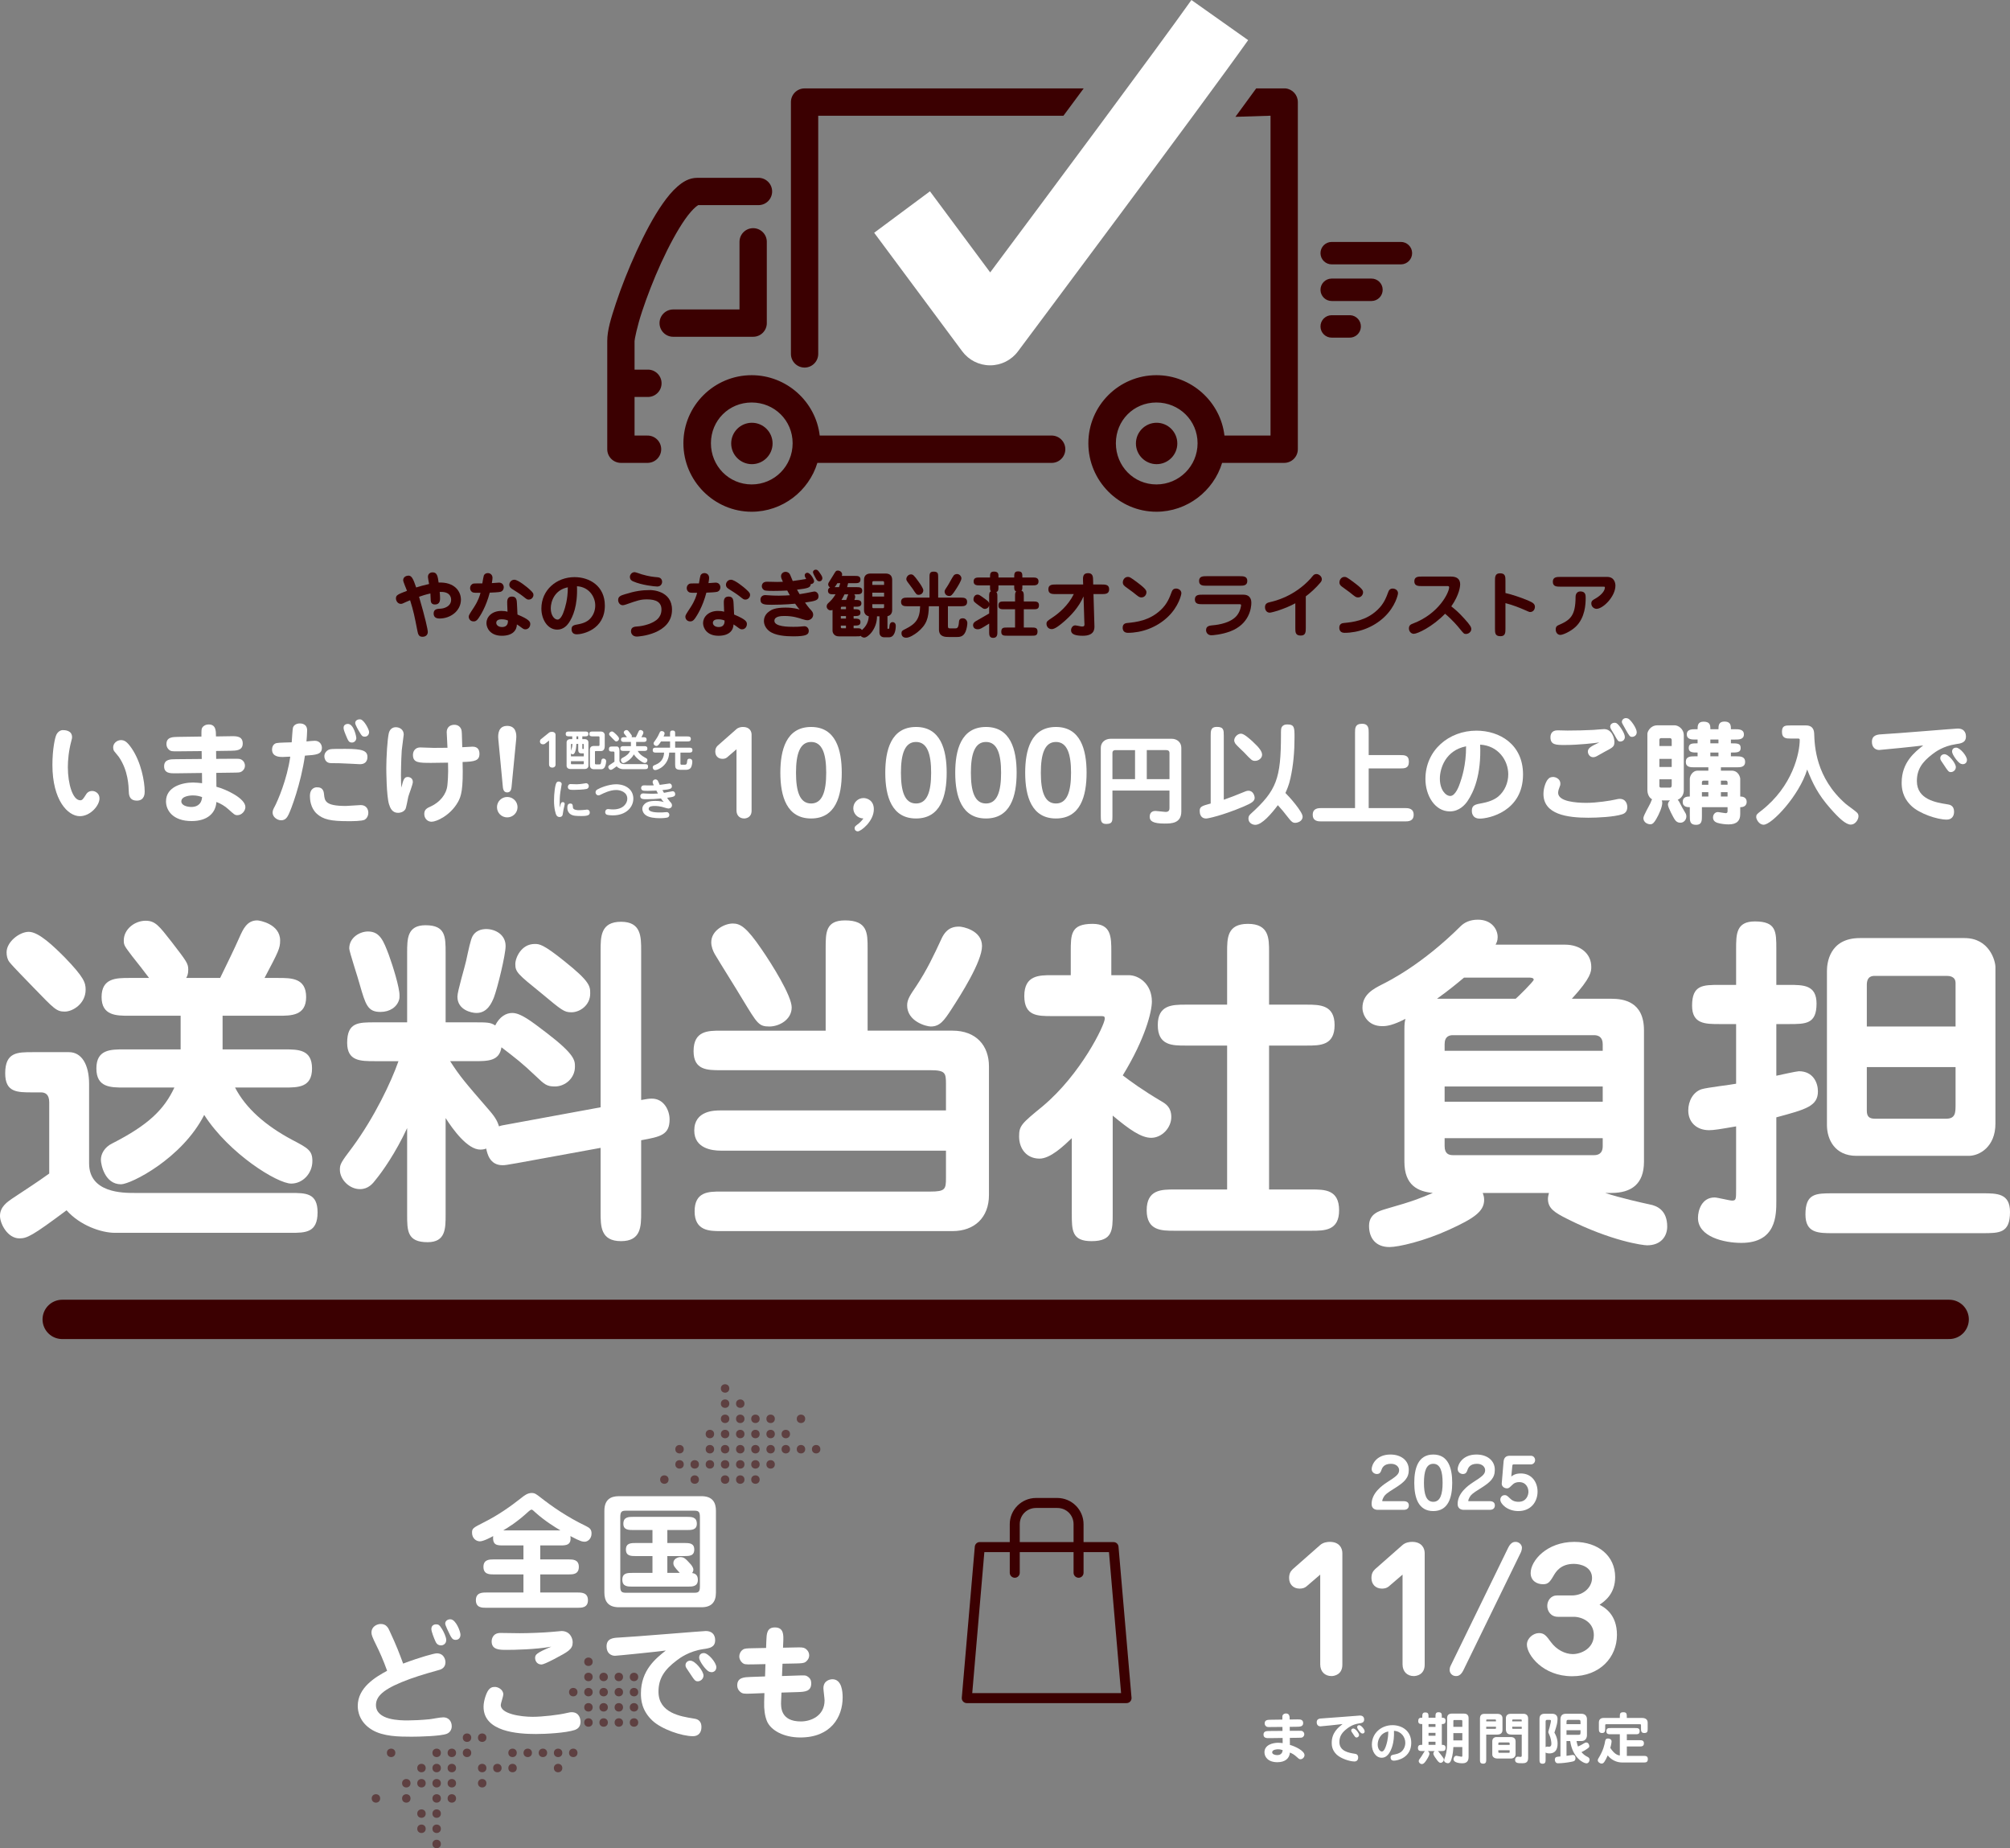 <?xml version="1.0" encoding="UTF-8"?><svg id="_レイヤー_2" xmlns="http://www.w3.org/2000/svg" viewBox="0 0 579.792 533"><rect x="0" y="0" width="579.792" height="533" fill="#808080" stroke="none"/><defs><style>.cls-1{fill:#3b0001;}.cls-2{fill:none;stroke:#3b0001;stroke-linecap:round;stroke-miterlimit:10;stroke-width:11.339px;}.cls-3{fill:#fff;}.cls-4{opacity:.5;}</style></defs><g id="mobile"><g id="banner-nodel-3line"><path class="cls-1" d="M126.94,172.499c0,.521,0,1.833-1.458,1.833-1.083,0-1.167-.708-1.229-1.083-.042-.334-.062-1.792-.104-2.103-1.562.354-2.562.708-3.27.958,1.791,6.123,2.52,9.414,2.52,10.164,0,.688-.458,1.375-1.541,1.375-1.125,0-1.27-.812-1.479-1.812-.833-4.269-1.083-5.519-2.083-8.727-1.083.459-1.208.5-1.958.854-.167.084-.396.188-.709.188-.895,0-1.416-.875-1.416-1.562,0-.958.479-1.145,3.187-2.208-.167-.479-1.104-2.583-1.104-3.041,0-1.021,1-1.333,1.52-1.333.916,0,1.354.833,2.229,3.416,1.228-.375,1.978-.604,3.728-1-.125-.666-.333-1.833-.333-2.021,0-1.333,1.208-1.333,1.375-1.333,1.292,0,1.458,1.167,1.708,2.937,4.644-.187,6.436,2.583,6.436,4.915,0,3.208-2.937,5.457-6.186,5.457-1.292,0-1.688-.666-1.688-1.458,0-1.312,1.146-1.333,1.895-1.375,1.208-.042,3.145-.688,3.145-2.583,0-.312,0-2.437-3.291-2.249.062.458.104,1.333.104,1.791Z"/><path class="cls-1" d="M139.563,165.98c.167-.438.625-.708,1.145-.708.646,0,1.354.437,1.354,1.375,0,.229-.062.875-.188,1.52.334-.021,2-.146,2.062-.146.938,0,1.375.688,1.375,1.375,0,.542-.312,1.083-.916,1.27-.417.146-2.521.23-3.124.25-1.104,4.186-2.728,6.623-3.27,7.415s-1.0.875-1.375.875c-1.062,0-1.417-.834-1.417-1.354,0-.416.146-.645,1.5-2.708,1.292-1.979,1.687-3.395,1.895-4.186-1.562,0-1.728,0-2.021-.062-.52-.104-.979-.604-.979-1.292,0-.812.604-1.208.875-1.292.271-.083,2.062-.062,2.645-.062.125-.77.354-2.083.438-2.27ZM146.311,174.311c-.042-1.062-.084-2.27,1.375-2.27,1.333,0,1.395,1.062,1.437,2.145l.146,3.041c3.458,1.437,3.687,2.083,3.687,2.749,0,.833-.583,1.52-1.416,1.52-.417,0-.729-.208-.938-.375-.791-.583-1.042-.77-1.5-1.042-.042,1.667-1.188,3.27-4.353,3.27-3.333,0-4.436-2.228-4.436-3.666,0-1.687,1.478-3.499,4.311-3.499.666,0,1.208.062,1.77.23l-.083-2.104ZM144.666,178.602c-1.437,0-1.52.77-1.52,1.02,0,.604.583,1.208,1.667,1.208.833,0,1.77-.334,1.708-1.875-.416-.167-.895-.354-1.853-.354ZM152.518,172.916c-.458,0-.583-.083-1.666-.958-.791-.625-1.978-1.375-2.999-2.02-.437-.271-.937-.584-.937-1.333,0-.542.458-1.417,1.458-1.417,1.125,0,3.895,2.333,4.249,2.666,1.25,1.104,1.25,1.333,1.25,1.833,0,.333-.396,1.228-1.354,1.228Z"/><path class="cls-1" d="M164.078,179.623c-.479.708-1.562,1.958-3.333,1.958-2.812,0-4.582-2.978-4.582-6.082,0-5.394,4.415-9.06,9.56-9.06,4.353,0,8.748,2.562,8.748,8.207,0,6.957-6.436,8.29-8.102,8.29-1.5,0-1.5-1.27-1.5-1.458,0-1.083.625-1.208,2.021-1.458,1.853-.354,2.645-1,2.916-1.208,1.25-1.042,1.895-2.624,1.895-4.186,0-2.603-1.875-5.373-5.269-5.561.229,5.728-1.229,8.894-2.354,10.56ZM158.871,175.436c0,2.062,1.062,3.249,1.958,3.249.979,0,1.667-1.937,1.853-2.52.25-.729,1.125-3.208,1.104-6.79-3.833.75-4.915,4.103-4.915,6.061Z"/><path class="cls-1" d="M193.843,175.832c0,7.144-9.665,7.748-10.144,7.748-1.166,0-1.687-.812-1.687-1.541,0-1.25,1.083-1.333,1.854-1.375,1.625-.104,4.623-.812,5.978-2.312.396-.438.958-1.25.958-2.562,0-2.124-1.562-2.937-4.165-2.937-1.854,0-2.687.292-6.019,1.458-.062.021-.645.23-1.0.23-.771,0-1.312-.75-1.312-1.5,0-1.062.791-1.312,2.021-1.687,2.77-.875,4.832-1.187,7.207-1.187.334,0,6.311.083,6.311,5.665ZM183.054,165.001c.291,0,1.77.541,2.103.645,2.124.625,3.395.729,4.561.834,1.27.104,1.27,1.187,1.27,1.312,0,.604-.416,1.354-1.395,1.354-.875,0-4.582-.438-6.894-1.458-.354-.146-1-.416-1-1.354,0-.52.479-1.333,1.354-1.333Z"/><path class="cls-1" d="M202.05,165.98c.167-.438.625-.708,1.145-.708.646,0,1.354.437,1.354,1.375,0,.229-.062.875-.188,1.52.334-.021,2-.146,2.062-.146.938,0,1.375.688,1.375,1.375,0,.542-.312,1.083-.916,1.27-.417.146-2.521.23-3.124.25-1.104,4.186-2.728,6.623-3.27,7.415s-1.0.875-1.375.875c-1.062,0-1.417-.834-1.417-1.354,0-.416.146-.645,1.5-2.708,1.292-1.979,1.687-3.395,1.895-4.186-1.562,0-1.728,0-2.021-.062-.52-.104-.979-.604-.979-1.292,0-.812.604-1.208.875-1.292.271-.083,2.062-.062,2.645-.062.125-.77.354-2.083.438-2.27ZM208.798,174.311c-.042-1.062-.084-2.27,1.375-2.27,1.333,0,1.395,1.062,1.437,2.145l.146,3.041c3.458,1.437,3.687,2.083,3.687,2.749,0,.833-.583,1.52-1.416,1.52-.417,0-.729-.208-.938-.375-.791-.583-1.042-.77-1.5-1.042-.042,1.667-1.188,3.27-4.353,3.27-3.333,0-4.436-2.228-4.436-3.666,0-1.687,1.478-3.499,4.311-3.499.666,0,1.208.062,1.77.23l-.083-2.104ZM207.153,178.602c-1.437,0-1.52.77-1.52,1.02,0,.604.583,1.208,1.667,1.208.833,0,1.77-.334,1.708-1.875-.416-.167-.895-.354-1.853-.354ZM215.005,172.916c-.458,0-.583-.083-1.666-.958-.791-.625-1.978-1.375-2.999-2.02-.437-.271-.937-.584-.937-1.333,0-.542.458-1.417,1.458-1.417,1.125,0,3.895,2.333,4.249,2.666,1.25,1.104,1.25,1.333,1.25,1.833,0,.333-.396,1.228-1.354,1.228Z"/><path class="cls-1" d="M230.648,171.353c2.833-.438,3.895-.77,4.29-.77.562,0,1.167.541,1.167,1.333,0,1.145-.666,1.395-3.895,1.853.416.584,1,1.395,1.312,1.729.604.625,1.041,1.062,1.041,1.791,0,.895-.791,1.583-1.687,1.583-.229,0-.666-.062-1.437-.312-.979-.333-2.708-.916-5.061-.916-.854,0-2.999,0-2.999,1.395,0,1.729,4.186,1.729,5.436,1.729.562,0,1.604,0,2.603-.125.167-.021.459-.042.625-.042.77,0,1.25.645,1.25,1.312,0,1.042-.583,1.603-4.478,1.603-2.249,0-5.228-.229-6.894-1.5-1.042-.791-1.562-1.895-1.562-2.937,0-1.458.937-2.374,1.603-2.812.562-.396,1.583-1.042,4.645-1.042,2.249,0,3.52.396,4.061.562-.334-.375-.625-.688-1.312-1.687-.125.021-3.02.312-6.707.312-1.937,0-3.291,0-3.291-1.479,0-.812.584-1.312,1.395-1.312.146,0,.271.021,1.708.104.416.021,1.167.062,2.187.062,1.645,0,2.77-.104,3.187-.125-.208-.375-.499-.916-.75-1.354-1.292.062-2.603.104-3.999.104-.604,0-2.187,0-2.583-.188-.333-.146-.75-.541-.75-1.167,0-.167.021-1.292,1.458-1.292.479,0,2.562.062,2.999.062.75,0,1.229-.021,1.625-.042-.374-.791-.541-1.187-.541-1.604,0-.791.646-1.27,1.333-1.27.23,0,.938.084,1.292.854.125.271.645,1.542.75,1.792.625-.062,3.728-.562,3.874-.584-.291-.499-.416-.77-.416-1.083,0-.479.437-.708.75-.708.875,0,1.958,1.937,1.958,2.416,0,.438-.354.833-.958.833-.104,1.02-.666,1.229-3.978,1.625.459.812.625,1.083.75,1.292ZM236.355,167.646c-.562,0-.77-.374-1.042-.854-.229-.416-.812-1.458-.812-1.77,0-.334.271-.729.812-.729.271,0,.541.062.916.583.979,1.333.979,1.52.979,1.958,0,.145-.146.812-.854.812Z"/><path class="cls-1" d="M246.229,181.185h.833c.958,0,1.25,0,1.562.52.666-.625,1.854-1.728,1.978-3.978-.437-.104-.791-.312-1.02-.625-.229-.312-.354-.708-.354-1.187v-8.685c0-1.083.562-1.833,1.895-1.833h4.332c1.437,0,1.896.875,1.896,1.833v8.685c0,1.292-.812,1.666-1.355,1.791v3.478q0,.167.125.167c.354,0,.375,0,.417-.52.062-.584.125-1.417.958-1.417.291,0,.895.208.895,1.083,0,1.125-.312,3.291-1.958,3.291h-1.353c-.812,0-1.395-.479-1.395-1.375v-4.665h-.709c0,3.666-2.603,6.123-3.666,6.123-.104,0-.625,0-1.042-.5-.291.145-.375.145-1.208.145h-5.124c-1.312,0-1.791-1.02-1.791-1.625v-5.998c-.104.042-.291.125-.562.125-.625,0-1.125-.562-1.125-1.104,0-.374.145-.708.438-.958.77-.729,1.353-1.27,2.124-2.562h-.521c-.791,0-1.666,0-1.666-1.041,0-.396.188-.75.604-.938-.541-.333-.541-.791-.541-.895,0-.125.021-.25.125-.479.042-.062,1.228-1.979,1.458-2.353.541-.916.666-1.145,1.187-1.145.688,0,1.25.52,1.25,1.103,0,.188-.062.334-.083.438h3.707c.834,0,1.667,0,1.667,1.042,0,1.062-.833,1.062-1.667,1.062h-1.895c-.084.375-.167.688-.291,1.145h2.708c.791,0,1.666,0,1.666,1.021,0,1.041-.875,1.041-1.666,1.041h-.666c.188.188.291.438.291.688,0,.312-.167.77-.229.938h.375c.729,0,1.645.021,1.645.979,0,.979-.916.979-1.645.979h-.604v.709c1.145,0,1.978,0,1.978 1,0,.979-.812.979-1.978.979v.729c1.166,0,1.978,0,1.978,1.02,0,1-.812,1-1.978,1v.77ZM242,169.333c.021-.042.23-.562.375-1.145h-.833c-.416.688-.604.959-.791,1.145h1.25ZM244.021,174.977h-1.104c-.375,0-.375.084-.375.709h1.479v-.709ZM244.021,177.665h-1.479v.729h1.479v-.729ZM244.021,180.414h-1.479v.416c0,.354.146.354.354.354h1.125v-.77ZM243.604,171.395c-.271.584-.562,1.125-.875,1.625h1.354c.104-.25.541-1.542.604-1.625h-1.083ZM255.018,168.688v-.729c0-.354-.25-.354-.396-.354h-2.624c-.125,0-.374,0-.374.354v.729h3.395ZM251.623,170.916v1.125h3.395v-1.125h-3.395ZM251.623,174.249v.812c0,.333.249.333.374.333h2.624c.146,0,.396,0,.396-.333v-.812h-3.395Z"/><path class="cls-1" d="M277.305,172.353c.729,0,1.666.083,1.666,1.228s-.916,1.25-1.666,1.25h-3.874v5.603c0,.666.083.791.77.791h1.291c.52,0,.98-.062,1.105-1.666.041-.604.103-1.25,1.145-1.25.811,0,1.291.729,1.291,1.375,0,.458-.145,1.645-.542,2.541-.645,1.478-1.791,1.478-2.541,1.478h-2.249c-1,0-2.853,0-2.853-2.166v-6.707h-2.916c-.062,3.353-.604,5.332-3.291,7.498-.854.666-2.269,1.583-3.249,1.583-.833,0-1.353-.459-1.353-1.292,0-.687.333-.833,1.187-1.25,3-1.479,4.124-3.02,4.186-6.54h-3.832c-.75,0-1.666-.084-1.666-1.25,0-1.125.916-1.228,1.666-1.228h6.54v-5.832c0-.916,0-1.667,1.145-1.667,1.353,0,1.353.584,1.353,1.667v5.832h6.686ZM263.246,169.792c-.208-.312-1.249-1.667-1.458-1.958-.229-.333-.353-.541-.353-.833,0-.625.562-1.354,1.312-1.354.584,0,.855.188,2.208,2.083.458.625,1.375,1.937,1.375,2.499,0,.729-.562,1.312-1.333,1.312-.625,0-.73-.188-1.75-1.75ZM273.306,169c.541-.812,1.208-2.208,1.77-2.999.291-.417.854-.459.979-.459.73,0,1.27.666,1.27,1.25,0,.646-1.02,2.292-1.603,3.187-1.042,1.625-1.355,1.895-1.916,1.895-.73,0-1.333-.5-1.333-1.333,0-.334.375-.854.833-1.542Z"/><path class="cls-1" d="M287.699,182.289c0,.625,0,1.666-1.228,1.666-1.145,0-1.145-.958-1.145-1.666v-2.458c-2.416,1.52-2.646,1.645-3.291,1.645-1.27,0-1.353-.979-1.353-1.208,0-.52.353-.854.791-1.125.605-.354,3.312-1.895,3.853-2.229v-2.353c-.145.854-.958,1.042-1.208,1.042-.438,0-.542-.104-1.625-.895-1.333-1-1.687-1.188-1.687-1.833,0-.791.478-1.395,1.145-1.395.478,0,.625.125,1.937,1.062,1.25.895,1.333,1.02,1.438,1.5v-2.021c0-.77,0-1.208.52-1.52-.271-.291-.271-.479-.271-1.333v-.354h-3.062c-.708,0-1.667,0-1.667-1.145,0-1.125.959-1.125,1.667-1.125h3.062c0-.938,0-1.708,1.103-1.708,1.062,0,1.333.438,1.333,1.228v.479h4.541c0-1,0-1.77,1.103-1.77,1.25,0,1.25.645,1.25,1.77h2.999c.708,0,1.666,0,1.666,1.125,0,1.145-.958,1.145-1.666,1.145h-2.999c0,1.104,0,1.229-.271,1.52.686.25.686.916.686,1.583v1.541h2.708c.833,0,1.666,0,1.666,1.083,0,1.166-.729,1.166-1.666,1.166h-2.708v5.269h2.292c.874,0,1.666,0,1.666,1.125,0,1.229-.667,1.229-1.666,1.229h-7.124c-.874,0-1.666,0-1.666-1.104,0-1.25.667-1.25,1.666-1.25h2.312v-5.269h-3.124c-.855,0-1.667,0-1.667-1.083,0-1.167.73-1.167,1.667-1.167h3.124v-1.541c0-.666,0-1,.312-1.354-.562-.291-.562-.583-.562-1.75h-4.541v.354c0,.916,0,1.312-.604,1.583.291.334.291.75.291,1.27v10.269Z"/><path class="cls-1" d="M304.613,171.333c-1.062,0-2.208,0-2.208-1.395,0-1.375,1.145-1.375,2.208-1.375h7.831l-.042-1c-.041-1.145-.062-2.271,1.458-2.271,1.395,0,1.438,1.042,1.458,2.187l.021,1.083h2.394c1.062,0,2.208,0,2.208,1.375,0,1.395-1.145,1.395-2.208,1.395h-2.312l.271,9.185c.021.812.062,2.833-3.353,2.833-1.957,0-3.394-.354-3.394-1.562,0-.729.5-1.437,1.208-1.437.312,0,1.645.333,1.937.333.667,0,.73-.208.73-.688,0-.145-.042-.708-.042-.812l-.229-7.186c-1.417,3.249-3.771,5.644-5.644,7.269-1,.875-2.583,2.166-3.499,2.166-1.042,0-1.542-.791-1.542-1.542,0-.666.292-.854,1.48-1.645,2.103-1.375,4.79-3.644,6.394-6.915h-5.123Z"/><path class="cls-1" d="M323.837,181.018c0-1.229.98-1.312,1.333-1.354,2.541-.25,6.354-.645,9.665-3.77,1.895-1.791,2.541-3.603,3.166-5.269.186-.541.583-.895,1.187-.895.77,0,1.583.458,1.583,1.354,0,.396-.75,3.812-3.915,6.832-3.228,3.083-7.582,4.582-11.498,4.582-1.145,0-1.52-.708-1.52-1.478ZM329.232,172.291c-.583,0-.749-.146-2.374-1.458-.375-.291-2-1.458-2.333-1.708-.541-.396-.645-.833-.645-1.145,0-.875.625-1.604,1.438-1.604.458,0,.666.021,2.791,1.625,2.582,1.938,2.582,2.354,2.582,2.874,0,.438-.375,1.417-1.458,1.417Z"/><path class="cls-1" d="M358.643,171.5c2.312,0,2.312,1.937,2.312,2.353,0,1.417-.542,6.186-6.186,8.269-2.478.916-5.041,1.083-5.332,1.083-1.022,0-1.542-.75-1.542-1.479,0-1.229,1.02-1.312,2.083-1.417,1.5-.125,5.228-.687,6.915-2.937.916-1.208,1.103-2.687,1.103-2.812,0-.291-.125-.312-.666-.312h-10.435c-1.062,0-2.229,0-2.229-1.375s1.167-1.375,2.229-1.375h11.747ZM357.56,166.167c1.062,0,2.228,0,2.228,1.375s-1.167,1.375-2.228,1.375h-9.477c-1.041,0-2.208,0-2.208-1.375s1.167-1.375,2.208-1.375h9.477Z"/><path class="cls-1" d="M376.66,181.06c0,1.145,0,2.228-1.458,2.228-1.562,0-1.562-.979-1.562-2.228v-7.082c-3.041,1.666-6.79,2.708-7.394,2.708-.75,0-1.353-.604-1.353-1.603,0-1.083.791-1.292,1.52-1.458,1.27-.292,6.894-1.583,11.643-6.79.104-.125.667-.854.855-1,.229-.188.52-.291.854-.291.583,0,1.52.604,1.52,1.5,0,.459-.229.75-.458,1.02-1.145,1.375-2.812,2.916-4.166,3.916v9.081Z"/><path class="cls-1" d="M386.325,181.018c0-1.229.98-1.312,1.333-1.354,2.541-.25,6.353-.645,9.665-3.77,1.895-1.791,2.541-3.603,3.166-5.269.188-.541.583-.895,1.187-.895.77,0,1.583.458,1.583,1.354,0,.396-.75,3.812-3.916,6.832-3.228,3.083-7.581,4.582-11.497,4.582-1.145,0-1.52-.708-1.52-1.478ZM391.719,172.291c-.583,0-.749-.146-2.374-1.458-.375-.291-1.999-1.458-2.333-1.708-.541-.396-.645-.833-.645-1.145,0-.875.625-1.604,1.438-1.604.458,0,.666.021,2.791,1.625,2.582,1.938,2.582,2.354,2.582,2.874,0,.438-.375,1.417-1.458,1.417Z"/><path class="cls-1" d="M410.195,169.021c-1.062,0-2.228,0-2.228-1.375s1.167-1.375,2.228-1.375h8.29c1.645,0,2.708.604,2.708,2.291,0,.459-.209,2.958-2.562,6.311,1.188.938,2.062,1.667,3.728,3.499,1.833,2,2.041,2.541,2.041,3.062,0,.791-.791,1.395-1.52,1.395-.583,0-.625-.042-1.978-1.708-.25-.312-1.77-2.187-4.061-4.124-3.687,3.791-7.956,5.79-9.039,5.79-.688,0-1.395-.625-1.395-1.562,0-.937.604-1.187,1.166-1.395,7.519-2.833,10.435-8.998,10.435-10.435,0-.374-.166-.374-.666-.374h-7.144Z"/><path class="cls-1" d="M434.252,181.268c0,1.125,0,2.208-1.437,2.208-1.583,0-1.583-.958-1.583-2.208v-13.705c0-1.145,0-2.229,1.458-2.229,1.562,0,1.562.979,1.562,2.229v3.458c1.853.416,4.729,1.375,6.728,2.249,1.062.479,1.77.833,1.77,1.728,0,.791-.52,1.5-1.375,1.5-.25,0-.333-.042-2.041-.791-.729-.312-2.832-1.208-5.082-1.77v7.332Z"/><path class="cls-1" d="M463.6,166.375c2.125,0,2.375,1.875,2.375,2.499,0,3.187-3.603,6.707-5.436,6.707-.666,0-1.52-.541-1.52-1.562,0-.729.438-.979,1.105-1.353,1.249-.688,2.812-2,2.812-3.249,0-.229-.104-.229-.542-.229h-12.247c-1.083,0-2.228,0-2.228-1.417,0-1.395,1.145-1.395,2.228-1.395h13.455ZM457.394,172.436c0,1.77-.146,5.644-2.833,8.269-1.5,1.437-3.749,2.395-4.479,2.395-.645,0-1.333-.52-1.333-1.583,0-.895.5-1.103.875-1.27,3.374-1.437,4.832-2.708,4.854-8.081,0-.938.478-1.604,1.395-1.604,1.52,0,1.52,1.145,1.52,1.875Z"/><line class="cls-2" x1="17.941" y1="380.5" x2="562.248" y2="380.5"/><g class="cls-4"><circle class="cls-1" cx="209.154" cy="400.419" r="1.216"/><circle class="cls-1" cx="209.154" cy="404.8" r="1.216"/><circle class="cls-1" cx="213.53" cy="404.8" r="1.216"/><circle class="cls-1" cx="209.154" cy="409.176" r="1.216"/><circle class="cls-1" cx="213.53" cy="409.176" r="1.216"/><circle class="cls-1" cx="217.908" cy="409.176" r="1.216"/><circle class="cls-1" cx="222.289" cy="409.176" r="1.216"/><circle class="cls-1" cx="231.044" cy="409.176" r="1.216"/><circle class="cls-1" cx="204.773" cy="413.558" r="1.216"/><circle class="cls-1" cx="209.154" cy="413.558" r="1.216"/><circle class="cls-1" cx="213.53" cy="413.558" r="1.216"/><circle class="cls-1" cx="217.908" cy="413.558" r="1.216"/><circle class="cls-1" cx="222.289" cy="413.558" r="1.216"/><circle class="cls-1" cx="204.773" cy="417.935" r="1.216"/><circle class="cls-1" cx="209.154" cy="417.935" r="1.216"/><circle class="cls-1" cx="213.53" cy="417.935" r="1.216"/><circle class="cls-1" cx="217.908" cy="417.935" r="1.216"/><circle class="cls-1" cx="222.289" cy="417.935" r="1.216"/><circle class="cls-1" cx="226.667" cy="417.935" r="1.216"/><circle class="cls-1" cx="231.044" cy="417.935" r="1.216"/><circle class="cls-1" cx="235.422" cy="417.935" r="1.216"/><circle class="cls-1" cx="196.017" cy="422.313" r="1.216"/><circle class="cls-1" cx="200.395" cy="422.313" r="1.216"/><circle class="cls-1" cx="204.773" cy="422.313" r="1.216"/><circle class="cls-1" cx="209.154" cy="422.313" r="1.216"/><circle class="cls-1" cx="213.53" cy="422.313" r="1.216"/><circle class="cls-1" cx="217.908" cy="422.313" r="1.216"/><circle class="cls-1" cx="222.289" cy="422.313" r="1.216"/><circle class="cls-1" cx="191.635" cy="426.695" r="1.216"/><circle class="cls-1" cx="200.395" cy="426.695" r="1.216"/><circle class="cls-1" cx="209.154" cy="426.695" r="1.216"/><circle class="cls-1" cx="213.53" cy="426.695" r="1.216"/><circle class="cls-1" cx="217.908" cy="426.695" r="1.216"/><circle class="cls-1" cx="169.741" cy="479.235" r="1.216"/><circle class="cls-1" cx="169.741" cy="483.616" r="1.216"/><circle class="cls-1" cx="174.122" cy="483.616" r="1.216"/><circle class="cls-1" cx="178.5" cy="483.616" r="1.216"/><circle class="cls-1" cx="182.881" cy="483.616" r="1.216"/><circle class="cls-1" cx="165.363" cy="487.994" r="1.216"/><circle class="cls-1" cx="169.741" cy="487.994" r="1.216"/><circle class="cls-1" cx="174.122" cy="487.994" r="1.216"/><circle class="cls-1" cx="178.5" cy="487.994" r="1.216"/><circle class="cls-1" cx="182.881" cy="487.994" r="1.216"/><circle class="cls-1" cx="169.741" cy="492.375" r="1.216"/><circle class="cls-1" cx="174.122" cy="492.375" r="1.216"/><circle class="cls-1" cx="178.5" cy="492.375" r="1.216"/><circle class="cls-1" cx="182.881" cy="492.375" r="1.216"/><circle class="cls-1" cx="169.741" cy="496.753" r="1.216"/><circle class="cls-1" cx="174.122" cy="496.753" r="1.216"/><circle class="cls-1" cx="178.5" cy="496.753" r="1.216"/><circle class="cls-1" cx="182.881" cy="496.753" r="1.216"/><circle class="cls-1" cx="134.714" cy="501.13" r="1.216"/><circle class="cls-1" cx="139.09" cy="501.13" r="1.216"/><circle class="cls-1" cx="112.819" cy="505.508" r="1.216"/><circle class="cls-1" cx="125.955" cy="505.508" r="1.216"/><circle class="cls-1" cx="130.333" cy="505.508" r="1.216"/><circle class="cls-1" cx="134.714" cy="505.508" r="1.216"/><circle class="cls-1" cx="147.849" cy="505.508" r="1.216"/><circle class="cls-1" cx="152.227" cy="505.508" r="1.216"/><circle class="cls-1" cx="156.608" cy="505.508" r="1.216"/><circle class="cls-1" cx="160.986" cy="505.508" r="1.216"/><circle class="cls-1" cx="165.363" cy="505.508" r="1.216"/><circle class="cls-1" cx="121.577" cy="509.889" r="1.216"/><circle class="cls-1" cx="125.955" cy="509.889" r="1.216"/><circle class="cls-1" cx="130.333" cy="509.889" r="1.216"/><circle class="cls-1" cx="139.09" cy="509.889" r="1.216"/><circle class="cls-1" cx="143.471" cy="509.889" r="1.216"/><circle class="cls-1" cx="147.849" cy="509.889" r="1.216"/><circle class="cls-1" cx="160.986" cy="509.889" r="1.216"/><circle class="cls-1" cx="117.2" cy="514.267" r="1.216"/><circle class="cls-1" cx="121.577" cy="514.267" r="1.216"/><circle class="cls-1" cx="125.955" cy="514.267" r="1.216"/><circle class="cls-1" cx="130.333" cy="514.267" r="1.216"/><circle class="cls-1" cx="139.09" cy="514.267" r="1.216"/><circle class="cls-1" cx="108.441" cy="518.648" r="1.216"/><circle class="cls-1" cx="117.2" cy="518.648" r="1.216"/><circle class="cls-1" cx="125.955" cy="518.648" r="1.216"/><circle class="cls-1" cx="130.333" cy="518.648" r="1.216"/><circle class="cls-1" cx="121.577" cy="523.026" r="1.216"/><circle class="cls-1" cx="125.955" cy="523.026" r="1.216"/><circle class="cls-1" cx="121.577" cy="527.402" r="1.216"/><circle class="cls-1" cx="125.955" cy="527.402" r="1.216"/><circle class="cls-1" cx="125.955" cy="531.784" r="1.216"/><circle class="cls-1" cx="226.667" cy="413.558" r="1.216"/><circle class="cls-1" cx="196.017" cy="417.935" r="1.216"/></g><path class="cls-3" d="M155.835,449.719h8.174c1.184,0,2.959,0,2.959,2.146,0,2.182-1.739,2.182-2.959,2.182h-8.174v5.216h10.8c1.147,0,2.959.037,2.959,2.219s-1.812,2.183-2.959,2.183h-26.409c-1.147,0-2.959,0-2.959-2.183s1.812-2.219,2.959-2.219h10.764v-5.216h-8.581c-1.184,0-2.959,0-2.959-2.182,0-2.146,1.775-2.146,2.959-2.146h8.581v-4.031h-5.807c-1.739,0-3.181,0-2.922-2.7-.518.296-2.774,1.517-3.847,1.517-1.109,0-2.256-.925-2.256-2.478,0-1.258.259-1.405,3.551-3.07,3.958-1.997,7.508-4.475,10.541-6.879.925-.74,1.887-1.517,3.107-1.517.924,0,1.331.333,2.663,1.368,3.218,2.516,7.545,5.548,12.945,8.138,1.109.555,1.665.961,1.665,2.182,0,1.554-1.147,2.367-1.96,2.367-.592,0-1.184-.037-4.143-1.627.407,2.7-1.369,2.7-2.959,2.7h-5.733v4.031ZM161.679,441.359c-1.516-.888-4.586-2.773-7.287-5.215-.814-.777-.924-.777-1.072-.777-.259,0-.666.37-.888.556-3.329,3.069-5.918,4.623-7.287,5.436h16.533Z"/><path class="cls-3" d="M202.335,431.484c3.255,0,4.18,1.886,4.18,4.216v23.599c0,2.811-1.368,4.216-4.18,4.216h-23.819c-3.255,0-4.18-1.923-4.18-4.216v-23.599c0-3.144,1.701-4.216,4.18-4.216h23.819ZM180.587,435.664c-1.221,0-1.665.259-1.665,1.849v20.011c0,1.553.444,1.812,1.665,1.812h19.64c1.22,0,1.665-.223,1.665-1.812v-20.011c0-1.59-.407-1.849-1.665-1.849h-19.64ZM192.496,444.984h4.808c1.48,0,2.959,0,2.959,1.887,0,1.886-1.48,1.886-2.959,1.886h-4.808v4.846h3.588c-1.59-1.701-1.85-2.108-1.85-2.849,0-1.22,1.331-1.701,1.998-1.701,1.109,0,1.517.444,3.033,2.108.148.185.74.888.74,1.517,0,.407-.185.74-.37.962.665.11,1.665.37,1.665,1.96,0,1.961-1.554,1.961-2.959,1.961h-15.868c-1.443,0-2.959,0-2.959-1.998,0-1.96,1.516-1.96,2.959-1.96h5.733v-4.846h-4.697c-1.48,0-2.959,0-2.959-1.886,0-1.887,1.48-1.887,2.959-1.887h4.697v-3.735h-5.437c-1.406,0-2.959,0-2.959-1.812,0-1.997,1.553-1.997,2.959-1.997h15.276c1.405,0,2.959,0,2.959,1.997,0,1.812-1.554,1.812-2.959,1.812h-5.548v3.735Z"/><path class="cls-3" d="M108.67,474.734c-1.332-2.7-1.517-3.255-1.517-3.921,0-1.738,1.59-2.478,2.7-2.478,1.59,0,2.145,1.147,2.589,2.144,1.997,4.291,2.737,6.288,3.847,9.284,4.882-1.85,8.988-2.959,9.69-2.959,2.035,0,2.516,1.738,2.516,2.589,0,1.701-1.443,2.108-1.887,2.22-5.252,1.442-7.656,2.33-8.396,2.589-6.954,2.552-9.765,4.66-9.765,7.509,0,4.439,7.028,4.439,9.21,4.439,1.369,0,4.032-.111,6.177-.333.888-.074,2.959-.555,4.069-.555,1.405,0,2.404,1.035,2.404,2.589,0,.888-.481,1.775-1.405,2.146-1.739.702-8.026.851-10.171.851-3.773,0-8.138-.074-11.318-1.924-3.847-2.256-4.217-5.622-4.217-6.953,0-5.326,5.179-8.359,8.47-10.135-1.036-2.922-2.256-5.659-2.996-7.102ZM127.533,469.852c.407.666,1.184,2.22,1.184,3.107,0,1.147-.925,1.554-1.48,1.554-1.073,0-1.442-.74-1.627-1.147-.37-.815-1.184-2.812-1.184-3.588,0-1.221,1.073-1.332,1.294-1.332.666,0,.999.037,1.812,1.405ZM132.822,471.442c0,.925-.555,1.48-1.405,1.48-.888,0-1.184-.592-1.665-1.517-.333-.702-1.331-2.663-1.331-3.181,0-.888.925-1.332,1.665-1.221,1.48.222,2.737,3.514,2.737,4.439Z"/><path class="cls-3" d="M145.183,488.679c0,.48-.74,2.589-.74,3.033,0,2.552,5.733,3.402,9.21,3.402,2.774,0,7.582-.555,9.69-1.072,1.109-.259,1.294-.259,1.554-.259,2.219,0,2.552,1.96,2.552,2.736,0,1.443-.74,2.071-1.701,2.404-2.626.851-8.285,1.147-11.17,1.147-5.178,0-15.091-.629-15.091-7.841,0-1.85.851-4.068,1.369-4.771.666-.888,1.258-.962,1.997-.962.629,0,2.331.629,2.331,2.183ZM146.107,475.807c-1.997,0-4.29,0-4.29-2.44,0-.74.37-2.441,2.552-2.441.185,0,5.03.074,5.511.074,2.478,0,6.732-.148,9.173-.37.259-.037,2.774-.259,2.922-.259,2.441,0,3.218,2.071,3.218,3.255,0,1.997-1.221,2.663-5.363,4.845q-2.996,1.554-3.625,1.554c-1.294,0-1.849-1.035-1.849-1.887,0-.961.37-1.442,4.66-3.254-4.586.814-10.615.924-12.909.924Z"/><path class="cls-3" d="M177.406,477.509c-1.073,0-2.441-.666-2.441-2.7,0-2.367,1.997-2.478,3.587-2.553,3.958-.185,24.227-1.886,25.003-1.886,2.737,0,2.737,2.293,2.737,2.626,0,2.071-1.591,2.33-3.44,2.589-4.143.629-6.732,2.552-7.693,3.292-3.477,2.626-5.215,5.142-5.215,8.988,0,6.14,6.399,7.139,10.098,7.731.814.11,2.293.369,2.293,2.478,0,1.554-.851,2.626-2.441,2.626-3.218,0-9.062-1.997-11.725-4.512-3.144-2.959-3.292-6.178-3.292-7.805,0-6.731,4.328-10.135,7.176-12.391-1.294.222-14.092,1.517-14.647,1.517ZM199.117,478.914c1.442,0,3.81,3.033,3.81,4.29,0,.999-.888,1.665-1.627,1.665-.777,0-.925-.223-2.441-2.516-.962-1.405-1.073-1.553-1.109-1.96-.111-.814.518-1.48,1.368-1.48ZM201.669,478.063c0-.851.518-1.332,1.369-1.332,1.257,0,3.588,2.737,3.588,4.069,0,1.109-.851,1.442-1.369,1.442-.111,0-.407-.037-.703-.148-.962-.407-2.885-3.069-2.885-4.031Z"/><path class="cls-3" d="M221.058,473.181c.074-1.923.111-3.847,2.441-3.847,2.589,0,2.515,2.146,2.441,4.032l-.074,1.812,3.587-.073c1.627-.037,2.256-.037,2.811.296.999.666,1.147,1.517,1.147,1.997,0,.962-.665,1.628-1.035,1.887-.518.369-1.221.406-2.848.443l-3.81.074-.147,3.551,4.439-.148c2.145-.073,2.404-.073,2.848.223.925.555,1.147,1.257,1.147,2.034,0,2.367-1.886,2.441-3.847,2.515l-4.734.148-.111,2.478c-.074,1.665-.185,5.845,5.696,5.845,2.996,0,6.842-1.665,6.842-6.066,0-.555-.333-2.996-.333-3.514,0-2.22,1.923-2.589,2.589-2.589,2.737,0,2.959,3.625,2.959,5.252,0,5.659-3.403,11.54-12.206,11.54-4.771,0-8.544-2.034-9.654-4.771-.592-1.517-.851-3.329-.777-5.548l.074-2.478-3.81.148c-2.035.074-2.552.074-3.255-.592-.481-.444-.777-1.036-.777-1.775,0-2.33,2.034-2.367,3.883-2.441l4.143-.148.111-3.551-3.551.074c-2.33.037-2.589.037-3.255-.592-.481-.48-.74-1.109-.74-1.701,0-.666.333-1.48,1.036-1.96.518-.37,1.221-.37,2.885-.407l3.81-.074.074-2.071Z"/><path class="cls-1" d="M278.867,491.163c-.039,0-.079-.002-.117-.005-.387-.032-.735-.212-.983-.506s-.367-.667-.335-1.051l3.752-43.554c.056-.701.602-1.255,1.298-1.323l.116.002,8.671 0v-5.154c0-4.175,3.402-7.571,7.582-7.571h6.134c4.175,0,7.571,3.397,7.571,7.571v5.154h8.646c.755 0,1.372.568,1.435,1.32l3.755,43.556c.003.041.005.082.005.123-.001.793-.648,1.438-1.441,1.438h-46.09ZM280.445,488.281h42.935l-3.493-40.67h-7.331v6.001c-.017.763-.636,1.382-1.409,1.399h-.001c-.809,0-1.455-.632-1.472-1.409v-5.991h-15.523v6.001c-.017.763-.636,1.382-1.409,1.399h-0c-.81,0-1.455-.632-1.472-1.409v-5.991h-7.331l-3.493,40.67ZM298.851,434.882c-2.636,0-4.7,2.059-4.7,4.689v5.154h15.523v-5.154c0-2.63-2.059-4.689-4.689-4.689h-6.134Z"/><path class="cls-3" d="M376.83,457.531c-.47.376-1.081.61-1.926.61-1.879,0-3.053-1.268-3.053-3.053,0-1.221.375-1.926,1.08-2.583l7.843-6.904c.893-.798,2.067-.94,2.818-.94,2.725,0,3.616,1.785,3.616,3.241v32.172c0,2.865-2.301,3.288-3.147,3.288-1.879,0-3.24-1.269-3.24-3.382v-25.879l-3.992,3.429Z"/><path class="cls-3" d="M400.578,457.531c-.47.376-1.081.61-1.926.61-1.879,0-3.053-1.268-3.053-3.053,0-1.221.375-1.926,1.08-2.583l7.843-6.904c.893-.798,2.067-.94,2.818-.94,2.725,0,3.616,1.785,3.616,3.241v32.172c0,2.865-2.301,3.288-3.147,3.288-1.879,0-3.24-1.269-3.24-3.382v-25.879l-3.992,3.429Z"/><path class="cls-3" d="M435.062,446.307c.799-1.597,1.691-1.645,2.114-1.645,1.033,0,1.831.846,1.831,1.691,0,.376-.141.94-.234,1.174l-16.673,34.191c-.799,1.598-1.691,1.645-2.114,1.645-1.174,0-1.831-.94-1.831-1.738,0-.376.047-.704.234-1.127l16.673-34.191Z"/><path class="cls-3" d="M449.367,466.268c-2.019,0-3.053-1.645-3.053-3.147,0-1.597,1.128-3.006,2.725-3.006h4.32c3.711,0,5.871-2.63,5.871-5.025,0-3.193-3.24-4.086-5.26-4.086-3.852,0-5.214,2.396-5.731,3.241-1.221,2.113-1.737,2.63-3.147,2.63-1.785,0-3.569-.986-3.569-3.241,0-3.569,4.696-8.971,12.587-8.971,6.951,0,11.788,4.087,11.788,10.146,0,4.884-3.053,6.998-4.509,7.984,1.409.751,5.025,2.724,5.025,8.688,0,6.528-4.979,11.93-12.915,11.93-8.501,0-13.057-6.2-13.057-9.111,0-1.926,1.925-3.335,3.475-3.335,1.504,0,2.067.704,3.476,2.63,1.598,2.16,4.04,3.429,6.294,3.429,2.302,0,6.059-1.55,6.059-5.495,0-3.757-3.429-5.26-5.824-5.26h-4.556Z"/><path class="cls-3" d="M397.426,435.423c-.831,0-1.781-.376-1.781-1.702,0-3.147,3.048-5.323,4.414-6.214,2.572-1.663,3.522-2.296,3.522-3.523,0-.851-.752-1.84-2.356-1.84-2.137,0-2.572,1.306-2.751,1.801-.158.475-.376,1.147-1.306,1.147-.692,0-1.504-.515-1.504-1.425,0-1.128,1.188-4.195,5.422-4.195,3.009,0,5.284,1.662,5.284,4.413,0,2.356-1.227,3.562-4.274,5.442-2.256,1.386-2.553,1.801-2.83,2.197-.376.554-.554,1.147-.554,1.306,0,.079.099.1.158.1h6.056c.237,0,1.465,0,1.465,1.207,0,.376-.139,1.286-1.465,1.286h-7.501Z"/><path class="cls-3" d="M418.897,427.625c0,4.196-1.108,8.154-5.462,8.154-4.295,0-5.482-3.859-5.482-8.154,0-3.978,1.01-8.153,5.482-8.153,4.394,0,5.462,4.057,5.462,8.153ZM410.744,427.625c0,3.246.633,5.482,2.691,5.482,1.999,0,2.691-2.117,2.691-5.482,0-3.265-.653-5.481-2.691-5.481s-2.691,2.217-2.691,5.481Z"/><path class="cls-3" d="M422.24,435.423c-.831,0-1.781-.376-1.781-1.702,0-3.147,3.048-5.323,4.414-6.214,2.572-1.663,3.522-2.296,3.522-3.523,0-.851-.752-1.84-2.356-1.84-2.137,0-2.572,1.306-2.751,1.801-.158.475-.376,1.147-1.306,1.147-.692,0-1.504-.515-1.504-1.425,0-1.128,1.188-4.195,5.422-4.195,3.009,0,5.284,1.662,5.284,4.413,0,2.356-1.227,3.562-4.274,5.442-2.256,1.386-2.553,1.801-2.83,2.197-.376.554-.554,1.147-.554,1.306,0,.079.099.1.158.1h6.056c.237,0,1.465,0,1.465,1.207,0,.376-.139,1.286-1.465,1.286h-7.501Z"/><path class="cls-3" d="M433.72,421.45c.1-1.068.713-1.622,1.742-1.622h6.135c.771,0,1.207.633,1.207,1.246,0,.792-.633,1.247-1.188,1.247h-4.908c-.396,0-.435.099-.475.435l-.297,3.067c.376-.297,1.089-.891,2.771-.891,3.147,0,4.81,2.533,4.81,5.225,0,2.87-1.841,5.621-5.542,5.621-3.206,0-5.205-2.098-5.205-3.285,0-.574.397-1.307,1.267-1.307.435,0,.653.079,1.405.831.732.752,1.445,1.089,2.612,1.089,2.236,0,2.83-1.9,2.83-2.909,0-1.049-.613-2.771-2.672-2.771-.81,0-1.444.197-2.216,1.009-.713.732-.931.792-1.326.792-.713,0-1.563-.534-1.484-1.465l.534-6.314Z"/><path class="cls-3" d="M374.158,495.86c.84-.016,1.745-.016,1.745,1.066,0,1.034-.986,1.034-1.713,1.051l-2.165.032.016,1.147,2.456-.017c.695,0,1.002-.016,1.228.129.403.259.501.614.501.873,0,.436-.275.728-.485.856-.226.161-.517.145-1.228.161l-2.456.033.016,2.019c1.406.371,4.218,1.681,4.218,2.957,0,.55-.518,1.18-1.163,1.18-.389,0-.469-.113-1.342-.889-.452-.42-1.131-.824-1.713-1.034-.113,1.664-1.357,2.779-3.603,2.779-2.779,0-3.732-1.6-3.732-2.86,0-2.165,2.424-2.747,3.927-2.747.452,0,.84.049,1.325.097l-.017-1.486-3.781.049c-.808.016-1.728.016-1.728-1.019,0-1.018.904-1.034,1.713-1.034l3.765-.032-.017-1.147-3.393.032c-.889.017-1.115.017-1.423-.29-.193-.194-.307-.453-.307-.76,0-1.034.905-1.034,1.713-1.051l3.377-.048c0-.986,0-1.099.13-1.31.193-.29.533-.452.921-.452,1.066,0,1.066.938,1.066,1.745l2.149-.032ZM368.632,504.474c-.049,0-1.665,0-1.665.872,0,.565.792.808,1.471.808.55,0,1.454-.193,1.552-1.438-.372-.13-.776-.242-1.357-.242Z"/><path class="cls-3" d="M380.876,497.864c-.469,0-1.066-.291-1.066-1.18,0-1.034.872-1.083,1.567-1.115,1.728-.081,10.584-.824,10.924-.824,1.195,0,1.195,1.002,1.195,1.147,0,.905-.694,1.019-1.503,1.131-1.81.275-2.94,1.115-3.361,1.438-1.519,1.147-2.278,2.246-2.278,3.927,0,2.683,2.796,3.119,4.412,3.377.355.049,1.002.162,1.002,1.083,0,.679-.372,1.147-1.067,1.147-1.405,0-3.959-.873-5.122-1.972-1.373-1.293-1.438-2.698-1.438-3.409,0-2.941,1.891-4.428,3.135-5.414-.565.098-6.156.663-6.398.663ZM390.361,498.478c.63,0,1.664,1.325,1.664,1.874,0,.436-.388.728-.711.728-.339,0-.403-.098-1.066-1.099-.42-.614-.469-.679-.484-.856-.049-.355.226-.646.598-.646ZM391.477,498.106c0-.371.226-.582.598-.582.55,0,1.567,1.196,1.567,1.778,0,.484-.372.63-.598.63-.049,0-.178-.017-.308-.065-.42-.178-1.26-1.342-1.26-1.762Z"/><path class="cls-3" d="M400.633,505.702c-.297.439-.969,1.215-2.067,1.215-1.745,0-2.844-1.849-2.844-3.774,0-3.348,2.74-5.622,5.933-5.622,2.701,0,5.428,1.59,5.428,5.093,0,4.316-3.993,5.144-5.027,5.144-.931,0-.931-.788-.931-.905,0-.672.388-.749,1.254-.904,1.15-.22,1.642-.62,1.81-.75.775-.645,1.176-1.628,1.176-2.598,0-1.615-1.163-3.334-3.269-3.45.142,3.554-.763,5.519-1.461,6.553ZM397.402,503.103c0,1.28.659,2.017,1.215,2.017.607,0,1.034-1.202,1.15-1.563.154-.453.697-1.99.685-4.214-2.378.466-3.05,2.546-3.05,3.761Z"/><path class="cls-3" d="M414.071,495.376v-.291c0-.679,0-1.293.856-1.293.97,0,.97.518.97,1.293v.291c.452,0,1.082,0,1.082.856,0,.694-.274.969-.936.969h-.145v5.995c.435,0,1.082,0,1.082.856,0,.938-.533.938-1.292.938h-.954c.178.097.259.21,1.034,1.212.646.856.711.953.711,1.244,0,.485-.501.938-.904.938-.453,0-.775-.42-1.066-.808-.404-.533-1.051-1.406-1.051-1.843,0-.032,0-.501.404-.743h-2.021c.404.21.485.63.485.76,0,.565-.808,1.777-1.066,2.148-.388.518-.663.841-1.115.841s-.905-.404-.905-.856c0-.274.065-.388.76-1.325.145-.193.695-1.131.808-1.309.113-.162.162-.21.243-.259h-.743c-.663,0-1.293,0-1.293-.856,0-.728.355-.938.953-.938h.291v-5.995c-.533,0-1.163,0-1.163-.856,0-.694.274-.969.936-.969h.227c0-.954,0-1.52.856-1.52.953,0,.953.469.953,1.52h2.004ZM412.067,497.201v.824h2.004v-.824h-2.004ZM412.067,499.738v.824h2.004v-.824h-2.004ZM412.067,502.308v.889h2.004v-.889h-2.004ZM419.226,503.827c-.097,2.294-.533,3.474-.662,3.829-.081.194-.307.841-.905.841-.371,0-1.114-.259-1.114-.841,0-.226.388-1.163.435-1.357.389-1.341.453-2.747.453-4.201v-6.609c0-.985.549-1.309,1.503-1.309h3.345c.662,0,1.341.291,1.341,1.276v11.296c0,1.761-1.373,1.761-1.874,1.761-.485,0-2.473-.129-2.473-1.163,0-.42.307-1.002.824-1.002.227,0,1.244.274,1.454.274.242,0,.259-.145.259-.307v-2.488h-2.586ZM421.812,498.01v-1.632c0-.145-.017-.34-.307-.34h-2.036c-.243,0-.243.145-.243.34v1.632h2.586ZM421.812,501.92v-2.101h-2.586v2.101h2.586Z"/><path class="cls-3" d="M428.71,507.333c0,.663,0,1.293-.856,1.293-.954,0-.954-.533-.954-1.293v-11.779c0-.565.21-1.293,1.212-1.293h3.879c1.082,0,1.405.694,1.405,1.228v3.346c0,.435-.065,1.405-1.551,1.405h-3.135v7.094ZM431.522,496.426c0-.501,0-.549-.34-.549h-2.229c-.242,0-.242.145-.242.274v.274h2.812ZM428.71,497.978v.598h2.553c.259,0,.259-.097.259-.291v-.307h-2.812ZM435.723,500.95c.307,0,1.454,0,1.454,1.212v3.701c0,.791-.598,1.276-1.309,1.276h-3.943c-.775,0-1.47-.388-1.47-1.164v-3.813c0-.872.613-1.212,1.244-1.212h4.023ZM435.464,503.213v-.388c0-.21-.032-.323-.355-.323h-2.666c-.242,0-.242.259-.242.339v.372h3.264ZM432.2,504.764v.372c0,.194,0,.355.242.355h2.698c.274,0,.323,0,.323-.227v-.501h-3.264ZM436.062,500.239c-.808,0-1.082-.21-1.195-.307-.469-.34-.485-1.083-.485-1.099v-3.378c0-.08,0-1.212,1.357-1.212h3.813c.049,0,1.245.017,1.245,1.325v11.457c0,1.438-1.019,1.471-1.681,1.471-1.244,0-2.085,0-2.085-.986,0-.517.34-.904.809-.904.112,0,.63.065.743.065.274,0,.371-.065.371-.452v-5.979h-2.893ZM438.954,496.426v-.307c0-.113-.032-.242-.291-.242h-2.197c-.259,0-.259.112-.259.549h2.747ZM436.207,497.978v.339c0,.194.017.259.308.259h2.439v-.598h-2.747Z"/><path class="cls-3" d="M445.836,507.35c0,.662,0,1.293-.84,1.293-.921,0-.921-.565-.921-1.293v-11.748c0-1.373,1.212-1.373,1.503-1.373h2.165c.808,0,1.535.404,1.535,1.486,0,1.066-.308,2.068-.404,2.392-.081.242-.436,1.357-.501,1.584.162.226.921,1.519.921,3.118,0,.582,0,2.86-2.358,2.86-.162,0-.695,0-1.1-.242v1.923ZM445.836,503.859c.145-.098.291-.162.469-.162.081,0,.436.049.518.049.435,0,.679-.274.679-.856,0-.533-.162-1.745-.631-2.698-.193-.404-.258-.518-.258-.711,0-.178.307-1.083.355-1.277.403-1.583.403-1.728.403-1.938,0-.194-.097-.275-.435-.275h-.614c-.162,0-.485,0-.485.421v7.449ZM451.863,502.098v4.267c.599-.081,1.422-.227,1.794-.259.21-.017.792.129.792.904,0,.841-.404.922-1.309,1.1-1.083.21-2.65.403-3.749.403-.776,0-.889-.808-.889-.985,0-.856.42-.889,1.615-.985v-10.714c0-1.503,1.115-1.6,1.584-1.6h4.443c1.325,0,1.616.97,1.616,1.503v4.686c0,.631-.307,1.681-1.584,1.681h-1.422c.145.728.259,1.147.42,1.584.614-.275.744-.34,1.907-1.019.227-.129.372-.145.469-.145.662,0,.889.711.889,1.034,0,.34-.113.404-.42.646-.291.227-1.002.695-1.843,1.099.743.841,1.228,1.1,1.858,1.423.308.161.485.435.485.759,0,.453-.323,1.051-.889,1.051-.873,0-4.008-1.584-4.703-6.432h-1.066ZM455.903,497.234v-.663c0-.582-.242-.582-.614-.582h-2.812c-.388,0-.614,0-.614.582v.663h4.04ZM451.863,498.979v1.324h3.426c.372,0,.614,0,.614-.581v-.743h-4.04Z"/><path class="cls-3" d="M467.245,500.143h-2.585c-.663,0-1.293,0-1.293-.856,0-.938.533-.938,1.293-.938h7.013c.662,0,1.293,0,1.293.856,0,.938-.533.938-1.293.938h-2.408v1.713h3.652c.582,0,1.276,0,1.276.905,0,.904-.711.904-1.276.904h-3.652v2.715h4.783c.614,0,1.277,0,1.277.905,0,1.002-.614,1.002-1.277,1.002h-6.107c-1.633,0-3.184-.76-4.186-2.053-.34.824-.808,1.664-1.002,1.907-.242.323-.452.452-.76.452-.533,0-1.114-.484-1.114-.938,0-.242.097-.403.178-.533,1.47-2.392,1.761-3.959,1.938-4.929.065-.355.145-.823.856-.823.291,0,1.019.144,1.019.84,0,.113-.049.711-.372,1.874,1.276,1.94,2.246,2.102,2.747,2.182v-6.124ZM467.245,495.44v-.485c0-.775.081-1.163,1.051-1.163.969,0,.969.518.969,1.648h4.428c1.503,0,1.584,1.05,1.584,1.325v1.728c0,.728,0,1.293-.97,1.293-.953,0-.953-.662-.953-1.293v-.889c0-.291-.017-.355-.388-.355h-9.599c-.34,0-.34.081-.34.485v.759c0,.614,0,1.293-.904,1.293-.921,0-.921-.679-.921-1.293v-1.777c0-.517.258-1.276,1.341-1.276h4.702Z"/><path class="cls-1" d="M217.253,97.123h-23.014c-2.175.031-3.963-1.708-3.994-3.882-.031-2.175,1.708-3.963,3.882-3.994.037-.001.074-.001.111,0h19.076v-19.445c-.034-2.175,1.702-3.966,3.876-4.0.041-.001.082-.001.123,0,2.175.034,3.91,1.825,3.877,3.999v23.383c-0,2.175-1.763,3.938-3.938,3.938ZM216.884,121.921c-3.292,0-5.969,2.677-5.969,5.969s2.677,5.969,5.969,5.969,5.969-2.677,5.969-5.969-2.677-5.969-5.969-5.969ZM186.671,114.475c.001,0,.002 0.0.003 0,2.175.118,4.034-1.549,4.152-3.724.118-2.175-1.549-4.034-3.724-4.152-.143-.008-.287-.008-.431,0h-3.631v-8.246c0-.481.758-4.272,2.154-8.492s3.338-9.288,5.538-14.091,4.675-9.399,6.892-12.553c1.108-1.577,2.182-2.778,2.954-3.446.579-.501.874-.599.8-.615h17.353c.037.001.074.001.111,0,2.175-.031,3.913-1.819,3.882-3.994-.031-2.175-1.819-3.913-3.994-3.882h-17.537c-2.475,0-4.25,1.195-5.784,2.523-1.534,1.328-2.905,3.014-4.246,4.923-2.683,3.817-5.24,8.699-7.569,13.784-2.328,5.085-4.408,10.359-5.907,14.891-1.499,4.532-2.523,7.873-2.523,10.953v31.198c0,2.175,1.763,3.938,3.938,3.938h7.63c.037.001.074.001.111,0,2.175-.031,3.913-1.819,3.883-3.994-.031-2.175-1.819-3.913-3.994-3.882h-3.692v-11.138h3.631ZM228.144,102.119c-.001-.037-.001.179,0,.142v-.142ZM232.138,106.002c2.175-.031,3.913-1.819,3.882-3.994V33.373h70.737c1.968-2.653,3.92-5.288,5.835-7.876h-80.51c-2.175 0-3.938,1.763-3.938,3.938v72.684c.031,2.175,1.819,3.913,3.994,3.883ZM374.365,29.435v86.593c.001.053-.012.102-.013.154.001.053.014.103.013.157h0v13.212c-0,2.175-1.763,3.938-3.938,3.938h-17.906c-2.463,8.117-10.086,14.091-18.953,14.091-10.828,0-19.629-8.924-19.629-19.752s8.801-19.629,19.629-19.629c10.066,0,18.491,7.64,19.629,17.414h13.291v-9.273c-.001-.039.009-.076.01-.115-.001-.029-.009-.056-.01-.085-.001-.037-.001-.074,0-.111V33.373l-10.129.32c2.181-2.97,4.196-5.724,5.994-8.196h8.072c.123-.006.246-.006.369,0,2.03.191,3.578,1.9,3.569,3.938ZM345.444,127.828c0-6.571-5.304-11.753-11.876-11.753s-11.691,5.182-11.691,11.753,5.12,11.876,11.691,11.876,11.876-5.304,11.876-11.876ZM395.558,80.338h-11.377c-.03-0-.061-0-.091,0-1.787.025-3.215,1.494-3.19,3.281.025,1.787,1.494,3.215,3.281,3.19h11.377c.03 0.0.061 0.0.091,0,1.787-.025,3.215-1.494,3.19-3.281s-1.494-3.215-3.281-3.19ZM307.293,129.736c-.102,2.175-1.948,3.856-4.123,3.754h-67.396c-2.463,8.117-10.086,14.091-18.953,14.091-10.828,0-19.691-8.924-19.691-19.752s8.863-19.629,19.691-19.629c10.066,0,18.491,7.64,19.629,17.414h66.719c.123-.006.246-.006.369,0,2.175.102,3.856,1.948,3.754,4.123ZM228.637,127.828c0-6.571-5.243-11.753-11.815-11.753s-11.753,5.182-11.753,11.753,5.181,11.876,11.753,11.876,11.815-5.304,11.815-11.876ZM404.051,69.772h-19.87c-.03-0-.061-0-.091,0-1.787.025-3.215,1.494-3.19,3.281.025,1.787,1.494,3.215,3.281,3.19h19.87c.03 0.0.061 0.0.091,0,1.787-.025,3.215-1.494,3.19-3.281-.025-1.787-1.494-3.215-3.281-3.19ZM333.63,121.921c-3.292,0-5.969,2.677-5.969,5.969s2.677,5.969,5.969,5.969,5.969-2.677,5.969-5.969-2.677-5.969-5.969-5.969ZM389.491,90.904c-.118-.006-.236-.006-.354,0h-4.957c-.03-0-.061-0-.091,0-1.787.025-3.215,1.494-3.19,3.281.025,1.787,1.494,3.215,3.281,3.19h4.957c.001,0,.002,0,.002,0,1.787.097,3.314-1.273,3.411-3.06s-1.273-3.314-3.06-3.411Z"/><path class="cls-3" d="M285.602,105.359h-.016c-3.165-.005-6.142-1.505-8.029-4.046l-25.398-34.19,16.091-11.952,17.374,23.389c15.45-20.703,48.567-65.162,58.044-78.559l16.363,11.576c-12.587,17.793-64.213,86.833-66.404,89.763-1.892,2.53-4.867,4.019-8.026,4.019Z"/><path class="cls-3" d="M11.801,315.033h-2.4c-4.5,0-7.9,0-7.9-5.5,0-6.101,3.5-6.101,7.9-6.101h10.501c3.601,0,5.8,3.5,5.8,9.2v22.901c0,8.501,9.801,8.501,13.001,8.501h45.102c4.4,0,7.801,0,7.801,5.601,0,5.9-3.501,5.9-7.801,5.9h-50.603c-4.1,0-10.201-2.2-14.001-6.501-9.901,7.4-11.401,8.101-13.601,8.101-3.4,0-5.6-4.2-5.6-6.5,0-2.7,2.3-4.101,3.4-4.9,5.4-3.601,6.9-4.501,10.801-7.301v-20.501c0-2.301-1.1-2.9-2.4-2.9ZM18.701,291.731c-2.4,0-3.001-.7-9.201-7.101-1.9-2-5.601-5.7-6.8-7.2-.6-.8-.8-1.8-.8-2.8,0-3,3.7-5.9,6.4-5.9,2.9,0,7.201,4.2,10.401,7.4,5.6,5.801,6,7.301,6,9.301,0,4-3.7,6.3-6,6.3ZM35.802,313.633c-3.9,0-8,0-8-5.5s4.1-5.5,8-5.5h16.301v-9.701h-14.801c-3.7,0-8.001,0-8.001-5.4,0-5.5,4.3-5.5,8.001-5.5h5.7c-1.6-2.101-3.2-4.2-4.9-6.301-2.1-2.8-2.4-3.1-2.4-4.5,0-3.3,3.2-5.7,6.3-5.7,2.8,0,3.9,1.5,7.5,6.101,4.3,5.6,4.8,6.2,4.8,8,0,1.3-.3,1.9-.6,2.4h9.801c1.9-3.9,4.2-8.601,5.6-11.801,1-2.2,2.1-4.801,5.1-4.801.6,0,6.601,1.001,6.601,5.801,0,2.3-.5,3.2-4.5,10.801h4c3.7,0,8.001,0,8.001,5.5,0,5.4-4.3,5.4-8.001,5.4h-16.101v9.701h17.801c4,0,8.001,0,8.001,5.5s-4,5.5-8.001,5.5h-14.201c3.101,6.001,8.801,11.001,16.502,15.102,4.6,2.399,5.8,3.1,5.8,6.1,0,3.601-2.8,6.501-6.101,6.501-4,0-17.901-8.601-25.102-19.802-6.4,12.602-21.201,20.002-24.002,20.002-4.7,0-5.8-5.701-5.8-7.101,0-1.601,1-3.601,3.3-4.7,10.601-5.4,15.001-9.9,17.901-16.102h-14.501Z"/><path class="cls-3" d="M129.843,306.032c2.9,4.501,4.3,6.101,11.401,14.302,1.9,2.199,2.3,3.3,2.7,4.5.5-.2.8-.3,3.2-.7l26.102-4.801v-45.202c0-4,0-8.301,5.9-8.301,5.8,0,5.8,4.301,5.8,8.301v43.102c1.5-.3,2.3-.4,3.1-.4,3.4,0,5.1,3.301,5.1,6.001,0,4.5-2.7,5-8.2,6v20.802c0,4,0,8.3-5.8,8.3-5.9,0-5.9-4.3-5.9-8.3v-18.602l-24.102,4.4c-3,.5-3.3.6-4.2.6-3.7,0-4.4-3.399-4.7-4.8-.5.2-1.0.3-1.7.3-3.7,0-7.9-5.801-10.001-9.101v27.802c0,4.101,0,8.001-5.2,8.001-5.9,0-5.9-3.301-5.9-8.001v-24.901c-3.4,7.301-7.2,12.601-9.001,14.801-.9,1.2-2.2,2.8-4.6,2.8-3.1,0-5.8-2.8-5.8-5.6,0-1.601.3-2.101,3.7-6.601,6.3-8.601,11.101-18.701,13.201-24.702h-6.8c-4.2,0-8.001,0-8.001-5.3,0-5.9,3.2-5.9,8.001-5.9h9.3v-20.001c0-4.101,0-8.001,5.3-8.001,5.8,0,5.8,3.301,5.8,8.001v20.001h8.201c3.7,0,4.8,0,6.101.9,1.3-2.601,3.2-3.601,4.9-3.601,2.4,0,5.301,2.2,10.001,5.801,8.101,6.2,8.101,7.9,8.101,9.7,0,3.3-2.8,5.7-5.801,5.7-2.3,0-3-.6-5.4-2.9-4.101-3.9-5.701-5.1-10.001-8.4-.6,4-3.9,4-7.9,4h-6.9ZM109.742,291.832c-3.7,0-4.3-2.101-6-8.001-.4-1.6-3-9.4-3-10.301,0-3.2,3.1-4.899,5.4-4.899,3.501,0,4.5,2.8,6,6.7,1.2,3.3,3.1,9.4,3.1,11.7,0,.4,0,.9-.1,1.2-.6,2.2-2.7,3.601-5.4,3.601ZM142.444,287.731c-.6,1.4-1.8,4.4-5,4.4-1.5,0-5.5-.9-5.5-4.7,0-1.601,2.2-8.801,2.5-10.301.7-3.2,1.3-6.2,1.9-7.2.8-1.4,2.3-2,3.9-2,2.5,0,5.6,1.5,5.6,4.9,0,2.5-2.3,12-3.4,14.9ZM164.845,291.932c-2.1,0-2.7-.5-8.7-5.5-6.8-5.501-7.5-6.101-7.5-8.4,0-1.801,1.7-5.801,5.6-5.801,1.3,0,2.4,0,8.601,5,7.4,5.9,7.4,7.201,7.4,9.301,0,3.4-3,5.4-5.4,5.4Z"/><path class="cls-3" d="M250.266,297.232h24.502c6.8,0,10.501,4.3,10.501,10.301v37.102c0,6.501-4.2,10.4-10.501,10.4h-66.904c-3.1,0-7.5,0-7.5-5.7s4.1-5.7,7.5-5.7h60.504c4.3,0,4.5-.7,4.5-3.9v-7.9h-65.004c-2.4,0-7.6-.6-7.6-5.8,0-5.801,5.9-5.801,7.6-5.801h65.004v-7.7c0-3.101-.2-3.9-4.5-3.9h-60.504c-3.8,0-7.8,0-7.8-5.5,0-5.9,4.2-5.9,7.8-5.9h30.302v-23.802c0-4.5,0-8.001,5.6-8.001,6.5,0,6.5,3.701,6.5,8.001v23.802ZM219.664,273.731c2.9,4.2,8.701,13.401,8.701,16.801,0,3.601-3.7,5.501-6.4,5.501-3.1,0-3.5-.8-7.701-7.7-2.2-3.701-5.9-9.501-8.1-13.201-.5-.9-1-2.101-1-3.4,0-3.4,3.8-5.4,6.2-5.4,2.2,0,4,1.101,8.3,7.4ZM283.268,272.831c0,4.5-6.2,14.2-8.8,18.2-2.2,3.4-3.4,5.001-6,5.001-1.2,0-6.8-1.4-6.8-6.101,0-1.7.9-3,2.6-5.5,3.1-4.7,5.1-8.9,7.4-13.901,1.6-3.3,3.9-3.3,5.1-3.3.8,0,6.5,1,6.5,5.601Z"/><path class="cls-3" d="M309.164,328.234c-2.399,2.3-6.2,5.9-9.3,5.9-3.7,0-5.9-2.801-5.9-6.4,0-3.101.699-3.7,6.8-8.701,11.101-9.301,17.901-23.501,17.901-25.201,0-.8-.1-.8-1.7-.8h-13.501c-4.2,0-8,0-8-5.801,0-6,4.3-6,8-6h5.4v-6.701c0-5.1,0-8.1,6.301-8.1,5.4,0,5.4,3.8,5.4,8.1v6.701h5c3,0,6.7,2.6,6.7,7.601,0,2.8-1.8,10.5-8.4,21.301,2.101,1.601,5.601,4.2,11.201,7.501,1.199.699,2.8,1.699,2.8,4.5,0,3.1-2.7,6-5.801,6-2.899,0-6.3-2.4-11.101-6.4v28.202c0,4.8,0,8-6.1,8-5.701,0-5.701-3.1-5.701-8v-21.701ZM353.967,343.035v-41.503h-12c-3.801,0-8.001,0-8.001-5.9,0-5.8,4.101-5.9,8.001-5.9h12v-15.201c0-4,0-8.1,6.001-8.1,6.101,0,6.101,4.2,6.101,8.1v15.201h10.9c3.8,0,8,.101,8,5.9,0,5.9-4.2,5.9-8,5.9h-10.9v41.503h12.2c3.8,0,8.001,0,8.001,6,0,5.9-4.201,5.9-8.001,5.9h-39.502c-3.7,0-8.001,0-8.001-5.9,0-6,4.301-6,8.001-6h15.2Z"/><path class="cls-3" d="M464.81,288.031c3.501,0,9.401.801,9.401,9.101v37.902c0,6.4-3.601,9.001-9.401,9.001h-1.8c4.601,1.5,10.501,2.8,12.801,3.3,2.2.4,5.101,1.7,5.101,6.4,0,2.801-1.8,5.4-5.801,5.4-1.2,0-10.301-1.2-23.001-7.601-3.801-1.899-5.601-3.1-5.601-5.8,0-.7.2-1.2.3-1.7h-19.101c.2.6.399,1.1.399,2,0,3.4-3.1,5.4-10.101,8.601-7.2,3.3-14.601,5-17.201,5-4,0-5.9-2.6-5.9-6.101s2.9-4.3,4.9-4.9c8.101-2.3,9.901-3.1,13.501-4.6-4.2-.4-8.2-2.101-8.2-9.001v-37.902c0-2.1.1-2.399.3-3.3-3.7,1.9-5.4,2.1-6.7,2.1-4.2,0-5.7-3.3-5.7-5.3,0-3.9,3.3-5.5,5.6-6.7,2.2-1.101,11.602-5.801,22.702-16.802,1.1-1.1,2.7-1.899,5-1.899,4,0,5.7,2.8,5.7,5,0,1.1-.3,1.6-.6,2.2h20.001c4.601,0,7.601,2.7,7.601,6.4,0,1.3,0,3.101-5.601,9.2h11.4ZM437.208,288.031c.5-.399,5.2-5,5.2-5.5,0-.6-1-.6-1.399-.6h-18.701c-2.4,2-4.2,3.5-7.801,6.1h22.701ZM416.707,303.032h45.602v-1.899c0-2.101-1.3-2.601-2.5-2.601h-40.702c-1,0-2.4.3-2.4,2.601v1.899ZM462.31,313.333h-45.602v4.4h45.602v-4.4ZM462.31,328.234h-45.602v2.3c0,2.2,1.2,2.601,2.4,2.601h40.702c1,0,2.5-.301,2.5-2.601v-2.3Z"/><path class="cls-3" d="M500.787,273.731c0-4.3,0-8,5.4-8,6.2,0,6.2,2.9,6.2,8v10.301h3.601c4.2,0,8,0,8,5.4,0,5.9-3.1,5.9-8,5.9h-3.601v14.9c.9-.199,5.9-1.3,6.501-1.3,4.1,0,5.5,3.301,5.5,5.801,0,4.3-3.5,5.2-12.001,7.5v24.102c0,4.101,0,12.101-10.101,12.101-4.9,0-12.501-1.7-12.501-7.2,0-2.2,1.101-5.9,4.801-5.9.8,0,4.3.9,5,.9,1.2,0,1.2-.3,1.2-3.5v-17.901c-4.601.8-6.4,1.1-7.801,1.1-3.5,0-6-2.2-6-5.7,0-2.7,1.4-5.3,3.8-6.101,1.501-.5,8.601-1.3,10.001-1.6v-17.201h-4.7c-4.2,0-8.001,0-8.001-5.301,0-6,3.101-6,8.001-6h4.7v-10.301ZM571.791,344.135c4.301,0,8.001,0,8.001,5.4,0,6.101-3,6.101-8.001,6.101h-43.002c-4.301,0-8.001,0-8.001-5.4,0-6.101,3-6.101,8.001-6.101h43.002ZM566.691,270.53c7.101,0,8.9,6.501,8.9,8.4v45.103c0,6.7-4.601,9.3-7.7,9.3h-32.402c-6.2,0-8.501-4.7-8.501-8.9v-44.402c0-2.101.601-9.501,9.501-9.501h30.202ZM564.091,296.032v-12.501c0-2-1.8-2.1-2.7-2.1h-20.501c-.9,0-2.4.1-2.4,2.6v12.001h25.602ZM538.489,307.732v12.501c0,1.601.5,2.4,2.4,2.4h20.401c2.8,0,2.8-1.7,2.8-4.2v-10.701h-25.602Z"/><path class="cls-3" d="M20.789,212.604c0,.225-.032.448-.192.993-.801,2.978-1.025,5.701-1.025,7.654,0,4.74,1.377,9.545,3.587,9.545.608,0,.865-.449,1.569-1.538.224-.384.705-1.152,1.857-1.152.897,0,2.114.672,2.114,2.146,0,2.05-2.626,5.125-5.669,5.125-3.427,0-7.911-4.549-7.911-14.798,0-4.356.705-7.814,1.153-8.711.48-.993,1.377-1.313,1.762-1.313.576,0,2.754,0,2.754,2.05ZM39.461,230.893c-1.665,0-2.274-.993-2.306-2.498-.064-1.762-.16-6.149-2.882-10.121-.192-.288-1.217-1.441-1.377-1.697-.192-.352-.256-.705-.256-1.025,0-1.281,1.185-2.113,2.242-2.113.961,0,1.73.384,3.075,2.338,2.754,4.004,3.779,9.608,3.779,12.491,0,.512,0,2.626-2.274,2.626Z"/><path class="cls-3" d="M66.558,212.316c1.665-.032,3.459-.032,3.459,2.113,0,2.05-1.954,2.05-3.395,2.082l-4.292.065.032,2.273,4.868-.031c1.377,0,1.986-.032,2.434.256.801.513.993,1.217.993,1.73,0,.865-.544,1.441-.96,1.697-.449.32-1.025.288-2.434.32l-4.869.065.032,4.003c2.787.737,8.359,3.331,8.359,5.861,0,1.089-1.025,2.338-2.306,2.338-.769,0-.929-.224-2.658-1.761-.897-.833-2.242-1.634-3.395-2.05-.224,3.299-2.69,5.509-7.143,5.509-5.509,0-7.398-3.171-7.398-5.669,0-4.292,4.804-5.445,7.783-5.445.896,0,1.665.097,2.626.192l-.032-2.946-7.495.096c-1.602.032-3.427.032-3.427-2.018,0-2.018,1.794-2.05,3.395-2.05l7.462-.065-.032-2.273-6.726.064c-1.761.032-2.21.032-2.818-.576-.384-.385-.608-.896-.608-1.506,0-2.05,1.794-2.05,3.395-2.081l6.694-.097c0-1.953,0-2.178.256-2.594.385-.577,1.057-.897,1.826-.897,2.114,0,2.114,1.858,2.114,3.459l4.26-.064ZM55.604,229.388c-.096,0-3.299,0-3.299,1.73,0,1.12,1.569,1.601,2.915,1.601,1.089,0,2.883-.384,3.075-2.85-.736-.257-1.537-.48-2.69-.48Z"/><path class="cls-3" d="M83.246,234.896c-.416.832-.929,1.665-2.146,1.665-1.089,0-2.466-.896-2.466-2.21,0-.641.256-1.121.64-1.825.801-1.538,3.523-7.688,4.452-14.317-.288,0-2.114.097-2.21.097-.801,0-3.042,0-3.042-2.147,0-.512.192-1.601,1.281-1.857.673-.16,3.779-.192,4.388-.224.064-.737.224-3.716.352-4.196.256-.896,1.185-1.249,1.986-1.249.384,0,2.114.032,2.114,2.018,0,.865-.128,2.307-.192,3.171.512-.064,2.018-.192,2.402-.192,1.538,0,2.05,1.281,2.05,1.986,0,1.985-1.633,2.082-4.9,2.306-1.153,8.071-4.003,15.566-4.708,16.976ZM93.463,229.003c.192,1.985.32,3.427,6.31,3.427.673,0,3.684-.256,4.292-.256,1.569,0,2.178,1.185,2.178,2.21,0,1.024-.576,1.762-1.057,2.018-.801.416-3.651.416-4.74.416-5.061,0-7.207-.48-9.064-2.146-1.826-1.665-1.986-4.132-1.986-5.093,0-2.498,1.794-2.53,1.954-2.53.769,0,1.954.065,2.114,1.954ZM105.986,218.306c0,.352,0,2.082-2.178,2.082-.224,0-5.252-.289-6.213-.289-2.498,0-2.562,0-3.042-.224-.673-.32-.993-1.121-.993-1.762,0-.896.577-1.537,1.057-1.794.672-.352.929-.352,5.092-.352,4.868,0,6.278.544,6.278,2.338ZM100.317,208.761c1.794,0,2.466,3.779,2.466,4.036,0,.736-.544,1.345-1.249,1.345-.897,0-1.089-.448-1.826-2.242-.608-1.473-.641-1.825-.576-2.273.096-.545.608-.865,1.185-.865ZM106.466,211.1c0,.8-.512,1.345-1.249,1.345-.736,0-.929-.352-1.409-1.153-.416-.672-1.345-2.241-1.345-2.786,0-.896,1.025-1.153,1.602-1.024.993.256,2.402,2.882,2.402,3.619Z"/><path class="cls-3" d="M117.613,224.07c.128,0,1.474.065,1.474,1.441,0,.705-1.153,3.619-1.313,4.26-.128.545-.576,3.139-.833,3.587-.544.865-1.538,1.058-2.114,1.058-1.698,0-2.274-1.378-2.627-2.53-.737-2.498-.769-9.833-.769-10.377,0-3.14.32-8.456.736-10.121.416-1.634,1.762-1.666,1.986-1.666,1.281,0,2.306.801,2.306,2.114,0,.224-.513,3.875-.577,4.612-.192,3.011-.224,6.79-.224,7.046,0,2.05.064,2.818.128,3.651.512-2.21.8-3.075,1.825-3.075ZM128.855,211.131c0-1.249.833-2.113,2.21-2.113,1.121,0,1.826.672,2.05,1.537.096.448.128.896.224,4.933.48,0,2.53-.16,2.978-.16,1.538,0,1.986.992,1.986,2.05,0,1.985-1.313,2.273-4.868,2.37.224,7.911-.384,9.896-1.377,11.626-2.242,3.875-6.181,5.604-7.559,5.604-1.281,0-2.114-1.024-2.114-2.241,0-1.313.801-1.698,1.954-2.21,2.466-1.153,4.42-3.363,4.708-6.021.065-.736.32-2.978.192-6.566-.608,0-4.516.065-4.804.065-3.619,0-5.317,0-5.317-2.306,0-1.185.769-2.147,2.082-2.147.256,0,3.331.129,3.939.129.416,0,2.627-.032,3.939-.032,0-.737-.224-3.876-.224-4.517Z"/><path class="cls-3" d="M149.283,232.782c0,1.634-1.345,2.946-2.978,2.946s-2.947-1.312-2.947-2.946c0-1.665,1.345-2.946,2.947-2.946,1.633,0,2.978,1.281,2.978,2.946ZM147.554,227.018c-.096.929-.448,1.505-1.249,1.505-.769,0-1.153-.544-1.249-1.505l-1.313-13.837c-.16-1.569.065-3.843,2.562-3.843,2.37,0,2.787,2.018,2.594,3.843l-1.345,13.837Z"/><path class="cls-3" d="M320.888,227.993v7.388c0,1.455,0,2.238-1.819,2.238-1.539,0-1.539-1.035-1.539-2.266v-19.671c0-1.624,1.259-2.63,2.883-2.63h17.544c1.567,0,2.798,1.035,2.798,2.602v18.384c0,3.414-2.854,3.47-4.813,3.47-3.33,0-4.309-.7-4.309-1.959,0-1.678,1.371-1.678,1.735-1.678.419,0,2.406.28,2.882.28,1.091,0,1.091-.756,1.091-1.232v-4.925h-16.454ZM327.408,224.691v-8.366h-5.681c-.476,0-.84.224-.84.84v7.527h6.52ZM337.342,224.691v-7.527c0-.588-.364-.84-.868-.84h-5.681v8.366h6.548Z"/><path class="cls-3" d="M349.226,212.22c0-1.409,0-2.594,1.762-2.594,2.018,0,2.018.929,2.018,2.594v18.417c1.602-.545,3.812-1.409,5.669-2.179.545-.224.929-.416,1.441-.416,1.441,0,1.794,1.569,1.794,2.05,0,.929-.801,1.506-3.235,2.53-6.149,2.595-10.249,3.427-10.729,3.427-1.73,0-1.89-1.537-1.89-2.21,0-1.249.705-1.441,3.171-2.113v-19.506ZM362.037,219.427c-.865,0-1.089-.225-3.171-2.435-.385-.384-2.21-2.082-2.498-2.498-.225-.352-.352-.641-.352-.993,0-.864.929-1.921,1.953-1.921.865,0,2.435,1.44,3.268,2.178,2.178,2.018,2.818,3.011,2.818,3.939s-.993,1.73-2.018,1.73ZM362.101,237.875c-.801,0-1.985-.513-1.985-1.826,0-.704.32-1.024.736-1.409,7.366-6.693,8.648-10.057,8.648-22.74,0-1.249,0-1.921.257-2.273.352-.513.864-.705,1.537-.705,2.114,0,2.114.897,2.114,3.779,0,3.972-.32,7.943-1.185,11.787-.416,1.953-1.089,3.427-1.441,4.195,1.025.961,4.965,5.413,4.965,6.822s-1.569,1.793-2.147,1.793c-.704,0-1.121-.384-1.73-1.152-1.825-2.307-2.018-2.562-3.267-3.939-1.825,2.434-4.58,5.669-6.502,5.669Z"/><path class="cls-3" d="M390.863,233.038v-21.747c0-1.249,0-2.562,2.018-2.562,1.922,0,1.922,1.409,1.922,2.562v6.47h9.032c1.281,0,2.562,0,2.562,1.922s-1.28,1.922-2.562,1.922h-9.032v11.434h10.474c.864,0,2.498.032,2.498,1.922,0,1.922-1.634,1.922-2.498,1.922h-24.117c-.865,0-2.499,0-2.499-1.922,0-1.89,1.634-1.922,2.499-1.922h9.704Z"/><path class="cls-3" d="M423.341,230.988c-.736,1.09-2.402,3.011-5.124,3.011-4.324,0-7.047-4.58-7.047-9.352,0-8.296,6.79-13.933,14.701-13.933,6.694,0,13.452,3.939,13.452,12.619,0,10.697-9.896,12.747-12.459,12.747-2.307,0-2.307-1.954-2.307-2.242,0-1.665.961-1.857,3.107-2.241,2.851-.545,4.067-1.538,4.483-1.858,1.922-1.602,2.915-4.035,2.915-6.438,0-4.003-2.883-8.263-8.104-8.552.352,8.809-1.89,13.677-3.619,16.238ZM415.334,224.551c0,3.171,1.634,4.997,3.011,4.997,1.505,0,2.562-2.979,2.851-3.876.384-1.121,1.73-4.933,1.697-10.441-5.894,1.153-7.559,6.31-7.559,9.32Z"/><path class="cls-3" d="M450.086,225.992c0,.416-.032.545-.32,1.249-.257.641-.32,1.153-.32,1.377,0,2.562,5.189,2.915,8.167,2.915,3.011,0,7.014-.641,8.231-.929.961-.225,1.121-.225,1.345-.225,1.922,0,2.21,1.698,2.21,2.37,0,1.249-.641,1.826-1.473,2.082-2.307.769-7.207.993-9.77.993-6.021,0-12.938-.929-12.938-6.854,0-1.697.608-3.299,1.152-4.067.545-.705.993-.833,1.762-.833.288,0,1.954.352,1.954,1.922ZM451.335,214.847c-2.435,0-4.1,0-4.1-2.21,0-.705.224-2.018,2.05-2.018.576,0,2.402.064,2.882.064,2.467,0,5.093-.064,7.527-.192.48-.031,2.594-.224,3.011-.224,2.306,0,2.978,2.69,2.978,3.651,0,1.409-.385,1.602-2.755,2.851-.384.224-2.05,1.152-2.402,1.345-.16.096-.576.256-.992.256-.865,0-1.506-.8-1.506-1.633,0-.993.929-1.537,3.299-2.627-1.28.192-5.925.737-9.992.737ZM468.695,212.54c0,.961-.801,1.313-1.281,1.313-.673,0-.769-.192-1.762-2.018-.192-.288-.993-1.569-1.089-1.857-.032-.097-.097-.257-.097-.417,0-.736.673-1.121,1.25-1.121.128,0,.352,0,.576.129.608.288,2.402,2.786,2.402,3.971ZM472.121,211.163c0,1.025-.896,1.346-1.313,1.346-.672,0-.801-.225-1.857-2.082-.993-1.762-1.121-1.954-1.121-2.242,0-.576.513-1.089,1.185-1.089.224,0,.48.065.672.16.737.384,2.435,2.754,2.435,3.907Z"/><path class="cls-3" d="M479.328,230.828c.064.16.16.352.16.673,0,1.249-.961,3.396-1.761,4.74-.577.993-1.025,1.474-1.666,1.474-.864,0-2.018-.577-2.018-1.794,0-.736,1.762-3.684,2.05-4.356.32-.705.288-.801.448-1.058-1.185-.64-1.345-2.146-1.345-2.626v-16.27c0-.576.832-2.434,2.882-2.434h5.028c.865,0,2.595.896,2.595,2.914v15.79c0,.385-.032,1.986-1.762,2.786.32.289.416.48,1.281,2.179.16.32.961,1.601,1.089,1.89.096.256.128.544.128.736,0,.896-.704,1.794-1.697,1.794-.961,0-1.409-.513-1.825-1.185-.129-.224-1.794-3.171-1.794-4.035,0-.448.192-.865.608-1.218h-2.402ZM482.211,215.135v-1.697c0-.352-.225-.577-.513-.577h-2.434c-.577,0-.608.352-.608.577v1.697h3.555ZM478.656,218.85v2.339h3.555v-2.339h-3.555ZM478.656,224.743v1.825c0,.289,0,.577.512.577h2.499c.512,0,.544-.448.544-.769v-1.634h-3.555ZM501.973,234.832c0,1.794-.929,2.915-3.331,2.915-.833,0-2.307-.129-3.363-.48-.704-.257-1.152-.769-1.152-1.506,0-.961.672-1.569,1.377-1.569.352,0,1.922.32,2.242.32.448,0,.576-.192.576-.608v-1.121h-7.398v2.53c0,1.313,0,2.562-1.666,2.562-1.825,0-1.825-1.121-1.825-2.562v-2.53c-.641,0-2.05,0-2.05-1.537s1.409-1.537,2.05-1.537v-5.093c0-.896.833-2.37,2.242-2.37h3.106v-.961h-3.939c-1.217,0-2.562,0-2.562-1.569s1.346-1.602,2.562-1.602h.833v-1.089c-1.409,0-2.562,0-2.562-1.313,0-1.345,1.057-1.345,2.562-1.345v-1.089h-.545c-1.121,0-2.562,0-2.562-1.474,0-1.505,1.441-1.505,2.562-1.505h.545c0-.929,0-2.179,1.73-2.179,1.825,0,1.953.993,1.953,2.019v.16h2.339c0-.929,0-2.21,1.697-2.21,1.377,0,1.89.608,1.89,1.89v.32h1.185c1.089,0,2.562,0,2.562,1.505,0,1.474-1.474,1.474-2.562,1.474h-1.185v1.089c1.89,0,2.818,0,2.818,1.345,0,1.313-1.025,1.313-2.818,1.313v1.089h1.537c1.185,0,2.562.032,2.562,1.602s-1.377,1.569-2.562,1.569h-4.42v.961h3.075c2.081,0,2.498,2.018,2.498,2.338v5.125c.384,0,1.857.031,1.857,1.537,0,1.505-1.474,1.537-1.857,1.537v2.05ZM492.781,225.128h-1.377c-.32,0-.48.191-.48.544v.641h1.857v-1.185ZM492.781,229.708v-1.25h-1.857v1.25h1.857ZM493.357,214.366h2.339v-1.089h-2.339v1.089ZM495.696,217.024h-2.339v1.089h2.339v-1.089ZM496.4,226.312h1.922v-.641c0-.513-.352-.544-.545-.544h-1.377v1.185ZM498.322,229.708v-1.25h-1.922v1.25h1.922Z"/><path class="cls-3" d="M516.515,212.989c-1.218,0-2.499,0-2.499-1.954,0-1.825.993-1.825,2.499-1.825h4.483c1.346,0,2.242.704,2.307,2.306.128,3.587.416,12.747,9.128,20.338.512.448,3.042,2.178,3.394,2.69.192.288.257.513.257.864,0,.897-.865,2.402-2.21,2.402-1.441,0-3.396-1.825-5.829-4.58-3.684-4.163-5.157-7.303-6.759-11.306-2.273,7.494-10.185,15.918-12.555,15.918-1.409,0-2.146-1.665-2.146-2.178,0-.705.128-.833,1.409-1.826,9.16-7.078,11.146-16.782,11.146-20.466,0-.352-.192-.384-.673-.384h-1.953Z"/><path class="cls-3" d="M542.073,216.288c-.929,0-2.113-.577-2.113-2.339,0-2.05,1.73-2.146,3.106-2.21,3.427-.159,20.979-1.633,21.651-1.633,2.37,0,2.37,1.985,2.37,2.273,0,1.794-1.377,2.019-2.978,2.242-3.588.545-5.829,2.21-6.662,2.851-3.011,2.274-4.516,4.452-4.516,7.783,0,5.316,5.54,6.182,8.743,6.693.705.097,1.986.32,1.986,2.147,0,1.345-.737,2.273-2.114,2.273-2.786,0-7.847-1.73-10.153-3.907-2.722-2.562-2.851-5.349-2.851-6.758,0-5.829,3.748-8.775,6.214-10.729-1.121.192-12.203,1.313-12.684,1.313ZM560.874,217.505c1.249,0,3.299,2.626,3.299,3.715,0,.865-.769,1.441-1.409,1.441-.673,0-.801-.192-2.113-2.178-.833-1.217-.929-1.345-.961-1.697-.097-.705.448-1.281,1.185-1.281ZM563.084,216.768c0-.737.448-1.153,1.185-1.153,1.089,0,3.106,2.37,3.106,3.523,0,.96-.736,1.249-1.185,1.249-.096,0-.352-.032-.608-.129-.832-.352-2.498-2.658-2.498-3.49Z"/><path class="cls-3" d="M209.721,218.426c-.32.256-.737.416-1.313.416-1.281,0-2.082-.864-2.082-2.081,0-.833.256-1.313.736-1.762l5.349-4.708c.609-.545,1.41-.641,1.922-.641,1.858,0,2.466,1.217,2.466,2.21v21.939c0,1.953-1.569,2.241-2.146,2.241-1.281,0-2.21-.864-2.21-2.306v-17.648l-2.722,2.338Z"/><path class="cls-3" d="M242.807,222.846c0,6.79-1.794,13.195-8.84,13.195-6.95,0-8.872-6.245-8.872-13.195,0-6.438,1.633-13.195,8.872-13.195,7.11,0,8.84,6.565,8.84,13.195ZM229.611,222.846c0,5.253,1.025,8.872,4.356,8.872,3.235,0,4.356-3.427,4.356-8.872,0-5.284-1.057-8.872-4.356-8.872s-4.356,3.588-4.356,8.872Z"/><path class="cls-3" d="M246.138,233.095c0-1.697,1.377-2.946,2.946-2.946,1.089,0,2.978.704,2.978,3.234,0,3.459-3.715,6.374-4.644,6.374-.48,0-.896-.352-.896-.897,0-.479.128-.576,1.185-1.377.448-.352,1.089-1.057,1.345-1.441-1.794-.064-2.915-1.473-2.915-2.946Z"/><path class="cls-3" d="M273.074,222.846c0,6.79-1.794,13.195-8.84,13.195-6.95,0-8.872-6.245-8.872-13.195,0-6.438,1.633-13.195,8.872-13.195,7.11,0,8.84,6.565,8.84,13.195ZM259.878,222.846c0,5.253,1.025,8.872,4.356,8.872,3.235,0,4.356-3.427,4.356-8.872,0-5.284-1.057-8.872-4.356-8.872s-4.356,3.588-4.356,8.872Z"/><path class="cls-3" d="M293.252,222.846c0,6.79-1.794,13.195-8.84,13.195-6.95,0-8.872-6.245-8.872-13.195,0-6.438,1.633-13.195,8.872-13.195,7.11,0,8.84,6.565,8.84,13.195ZM280.056,222.846c0,5.253,1.025,8.872,4.356,8.872,3.235,0,4.356-3.427,4.356-8.872,0-5.284-1.057-8.872-4.356-8.872s-4.356,3.588-4.356,8.872Z"/><path class="cls-3" d="M313.43,222.846c0,6.79-1.793,13.195-8.84,13.195-6.95,0-8.871-6.245-8.871-13.195,0-6.438,1.633-13.195,8.871-13.195,7.11,0,8.84,6.565,8.84,13.195ZM300.234,222.846c0,5.253,1.024,8.872,4.356,8.872,3.235,0,4.356-3.427,4.356-8.872,0-5.284-1.058-8.872-4.356-8.872s-4.356,3.588-4.356,8.872Z"/><path class="cls-3" d="M157.209,214.485c-.15.125-.388.162-.576.162-.689,0-.89-.488-.89-.802,0-.225.088-.501.263-.651l2.355-1.892c.276-.226.626-.25.827-.25.827,0,1.065.526,1.065.826v8.619c0,.714-.614.877-.927.877-.514,0-.952-.301-.952-.901v-6.903l-1.165.915Z"/><path class="cls-3" d="M167.973,213.157h.639c.702,0,1.115.389,1.115.927v6.753c0,.514-.351.94-1.115.94h-4.059c-.701,0-1.115-.401-1.115-.928v-6.752c0-.514.351-.94,1.115-.94h.514v-.802h-.877c-.513,0-1.002,0-1.002-.69,0-.701.489-.701,1.002-.701h4.535c.514,0,1.002,0,1.002.701,0,.69-.501.69-1.002.69h-.751v.802ZM164.691,218.131h3.708v-.864h-.702c-.902,0-.902-.739-.902-.978v-1.754h-.539c-.038.94-.213,3.007-1.052,3.007-.301,0-.464-.189-.514-.264v.853ZM164.691,216.54c.326-1.003.376-1.128.426-2.005-.376,0-.426,0-.426.213v1.792ZM164.691,219.509v.676c0,.201.075.214.226.214h3.257c.138,0,.226,0,.226-.214v-.676h-3.708ZM166.795,212.356h-.514v.802h.514v-.802ZM167.973,215.763c0,.213,0,.226.163.226h.263v-1.24c0-.213-.05-.213-.426-.213v1.228ZM173.285,210.965c1.103,0,1.152.914,1.152.978v3.219c0,1.04-.488,1.429-1.027,1.429h-1.578c-.075,0-.213,0-.213.2v3.308c0,.25.05.338.338.338h1.015c.226,0,.338-.088.439-.752.075-.564.126-.914.677-.914.288,0,.764.188.764.789,0,.251-.088.94-.351,1.541-.201.476-.639.739-1.027.739h-2.105c-1.165,0-1.215-.802-1.215-1.403v-4.234c0-1.077.927-1.077,1.203-1.077h1.328c.251,0,.251-.2.251-.363v-2.104c0-.301-.176-.301-.301-.301h-1.667c-.463,0-.964,0-.964-.664,0-.727.426-.727.964-.727h2.318Z"/><path class="cls-3" d="M176.938,216.74h-.301c-.564,0-.989,0-.989-.69,0-.764.439-.764.989-.764h1.315c.451,0,.727.439.727,1.152v2.869c0,1.065,1.228,1.065,1.629,1.065h5.65c.551,0,.977,0,.977.701,0,.739-.439.739-.977.739h-6.339c-.514,0-1.278-.275-1.754-.815-1.24.928-1.428,1.015-1.704,1.015-.426,0-.702-.525-.702-.814,0-.339.288-.514.426-.614.677-.451.864-.564,1.353-.914v-2.568c0-.288-.138-.363-.301-.363ZM177.803,213.821c-.301,0-.376-.088-1.153-.89-.238-.251-.702-.714-.852-.902-.075-.1-.101-.226-.101-.351,0-.376.464-.739.802-.739.363,0,.902.526,1.303.928.701.727.751.914.751,1.165,0,.501-.463.789-.751.789ZM179.945,216.565c-.489,0-1.002,0-1.002-.689,0-.69.514-.69,1.002-.69h2.042v-1.215h-1.854c-.464,0-1.002,0-1.002-.677,0-.69.539-.69,1.002-.69h.714c-.201-.263-.401-.525-.614-.789-.263-.351-.301-.388-.301-.564,0-.413.401-.714.789-.714.351,0,.489.188.94.764.539.702.601.777.601,1.003,0,.162-.038.237-.075.3h1.228c.238-.488.526-1.077.701-1.478.126-.275.263-.602.639-.602.075,0,.827.125.827.727,0,.288-.062.401-.564,1.353h.501c.463,0,1.002,0,1.002.69,0,.677-.539.677-1.002.677h-2.017v1.215h2.23c.501,0,1.002,0,1.002.69,0,.689-.501.689-1.002.689h-1.779c.388.752,1.103,1.378,2.067,1.892.576.301.727.389.727.765,0,.451-.351.815-.764.815-.501,0-2.242-1.078-3.144-2.481-.802,1.578-2.656,2.505-3.006,2.505-.589,0-.727-.714-.727-.89,0-.2.125-.45.413-.589,1.328-.676,1.879-1.239,2.243-2.017h-1.816Z"/><path class="cls-3" d="M193.282,212.381v-.702c0-.538,0-1.002.69-1.002.776,0,.776.363.776,1.002v.702h3.521c.413,0,1.002,0,1.002.689,0,.752-.514.752-1.002.752h-3.521v1.791h3.984c.501,0,1.002.013,1.002.714,0,.715-.514.715-1.002.715h-2.456v3.106c0,.351.113.389.326.389h.94c.526,0,.588-.376.626-.727.075-.651.113-1.003.714-1.003.814,0,.814.702.814.853,0,.551-.175,1.415-.451,1.778-.414.565-1.228.565-1.303.565h-1.667c-1.391,0-1.528-.552-1.528-1.491v-3.47h-1.716c-.138,3.657-3.169,5.036-4.021,5.036-.551,0-.727-.489-.727-.777,0-.451.238-.538.839-.776,2.042-.802,2.405-2.506,2.43-3.482h-2.268c-.489,0-1.002,0-1.002-.715,0-.701.501-.714,1.002-.714h3.996v-1.791h-2.606c-.802,1.303-1.103,1.303-1.34,1.303-.376,0-.802-.326-.802-.752,0-.213.05-.288.476-.864.701-.965,1.052-1.741,1.265-2.229.113-.264.238-.451.601-.451.376,0,.827.226.827.677,0,.226-.063.388-.288.877h1.866Z"/><path class="cls-3" d="M162.35,231.324c.201,0,.539.101.539.514,0,.275-.313,1.428-.351,1.679-.05.251-.201,1.416-.301,1.641-.05.113-.251.464-.802.464-.689,0-.927-.501-.99-.626-.125-.251-.639-1.666-.639-4.097,0-2.055.301-4.561.727-5.199.062-.1.288-.312.614-.312.414,0,.877.263.877.727,0,.149-.338,1.941-.388,2.305-.188,1.215-.201,2.719-.201,3.42,0,.576.013.727.062,1.04.226-1.178.338-1.554.852-1.554ZM165.256,232.852c.025.776,1.415.802,1.729.802.601,0,1.478-.075,1.804-.112.439-.064.464-.064.539-.064.376,0,.789.251.789.84,0,.551-.226,1.015-2.192,1.015-1.691,0-2.731,0-3.508-.626-.113-.088-.764-.627-.764-1.679,0-.514,0-1.291.852-1.291.702,0,.727.477.751,1.115ZM164.567,226.113c.075,0,1.528.062,1.792.062.514,0,1.403-.088,2.08-.213.489-.101.539-.101.626-.101.363,0,.777.326.777.852,0,.264-.138.69-.652.815-.739.189-2.994.264-3.595.264-1.115,0-1.792,0-1.792-.915,0-.163.163-.764.764-.764Z"/><path class="cls-3" d="M182.69,230.322c0,2.455-2.092,4.823-5.926,4.823-.113,0-1.44-.025-1.804-.226-.238-.138-.389-.401-.389-.714,0-.238.113-.877.852-.877.038,0,.088,0,.275.024.389.051.777.075,1.153.075,2.981,0,4.096-1.791,4.096-3.082,0-1.929-1.992-2.518-3.207-2.518-1.816,0-3.708.965-4.359,1.29-.338.176-.539.264-.789.264-.401,0-.802-.363-.802-.915,0-.463.338-.676.539-.802.614-.388,3.207-1.49,5.374-1.49,2.769,0,4.986,1.516,4.986,4.146Z"/><path class="cls-3" d="M188.26,225.549c0-.525.439-.776.802-.776.226,0,.514.112.689.363.126.176.451,1.053.539,1.215.789-.088,1.19-.15,1.892-.263.175-.025.827-.138.927-.138.389,0,.702.338.702.802,0,.689-.414.877-2.744,1.114.088.15.288.502.464.777.401-.062,2.305-.464,2.53-.464.338,0,.702.326.702.802,0,.677-.376.853-2.33,1.09.087.126.551.827.777,1.065.388.4.626.639.626,1.114,0,.79-.802.915-1.027.915-.263,0-.727-.15-.852-.189-1.603-.538-2.744-.538-3.132-.538-.476,0-1.716,0-1.716.826,0,1.04,2.505,1.04,3.269,1.04.288,0,.927,0,1.566-.075.101-.013.276-.024.376-.024.476,0,.751.4.751.764,0,.138,0,.589-.501.776-.251.101-1.19.213-2.217.213-1.44,0-3.144-.162-4.122-.901-.751-.564-.952-1.341-.952-1.792,0-.914.702-1.478.977-1.666.351-.237.965-.626,2.806-.626,1.341,0,2.105.238,2.431.338-.263-.25-.414-.4-.839-1.04-1.315.139-2.806.214-4.134.214-1.002,0-1.829,0-1.829-.89,0-.514.401-.789.815-.789.263,0,1.115.062,1.203.062.226.013.501.037,1.115.037.639,0,1.341-.013,1.967-.062-.188-.351-.288-.526-.451-.839-1.691.062-1.879.075-2.481.075-.501,0-1.253,0-1.478-.113-.2-.088-.451-.325-.451-.701,0-.275.113-.777.877-.777.275,0,1.491.025,1.728.025.551,0,.815-.013,1.052-.025-.3-.613-.326-.776-.326-.94Z"/></g></g></svg>